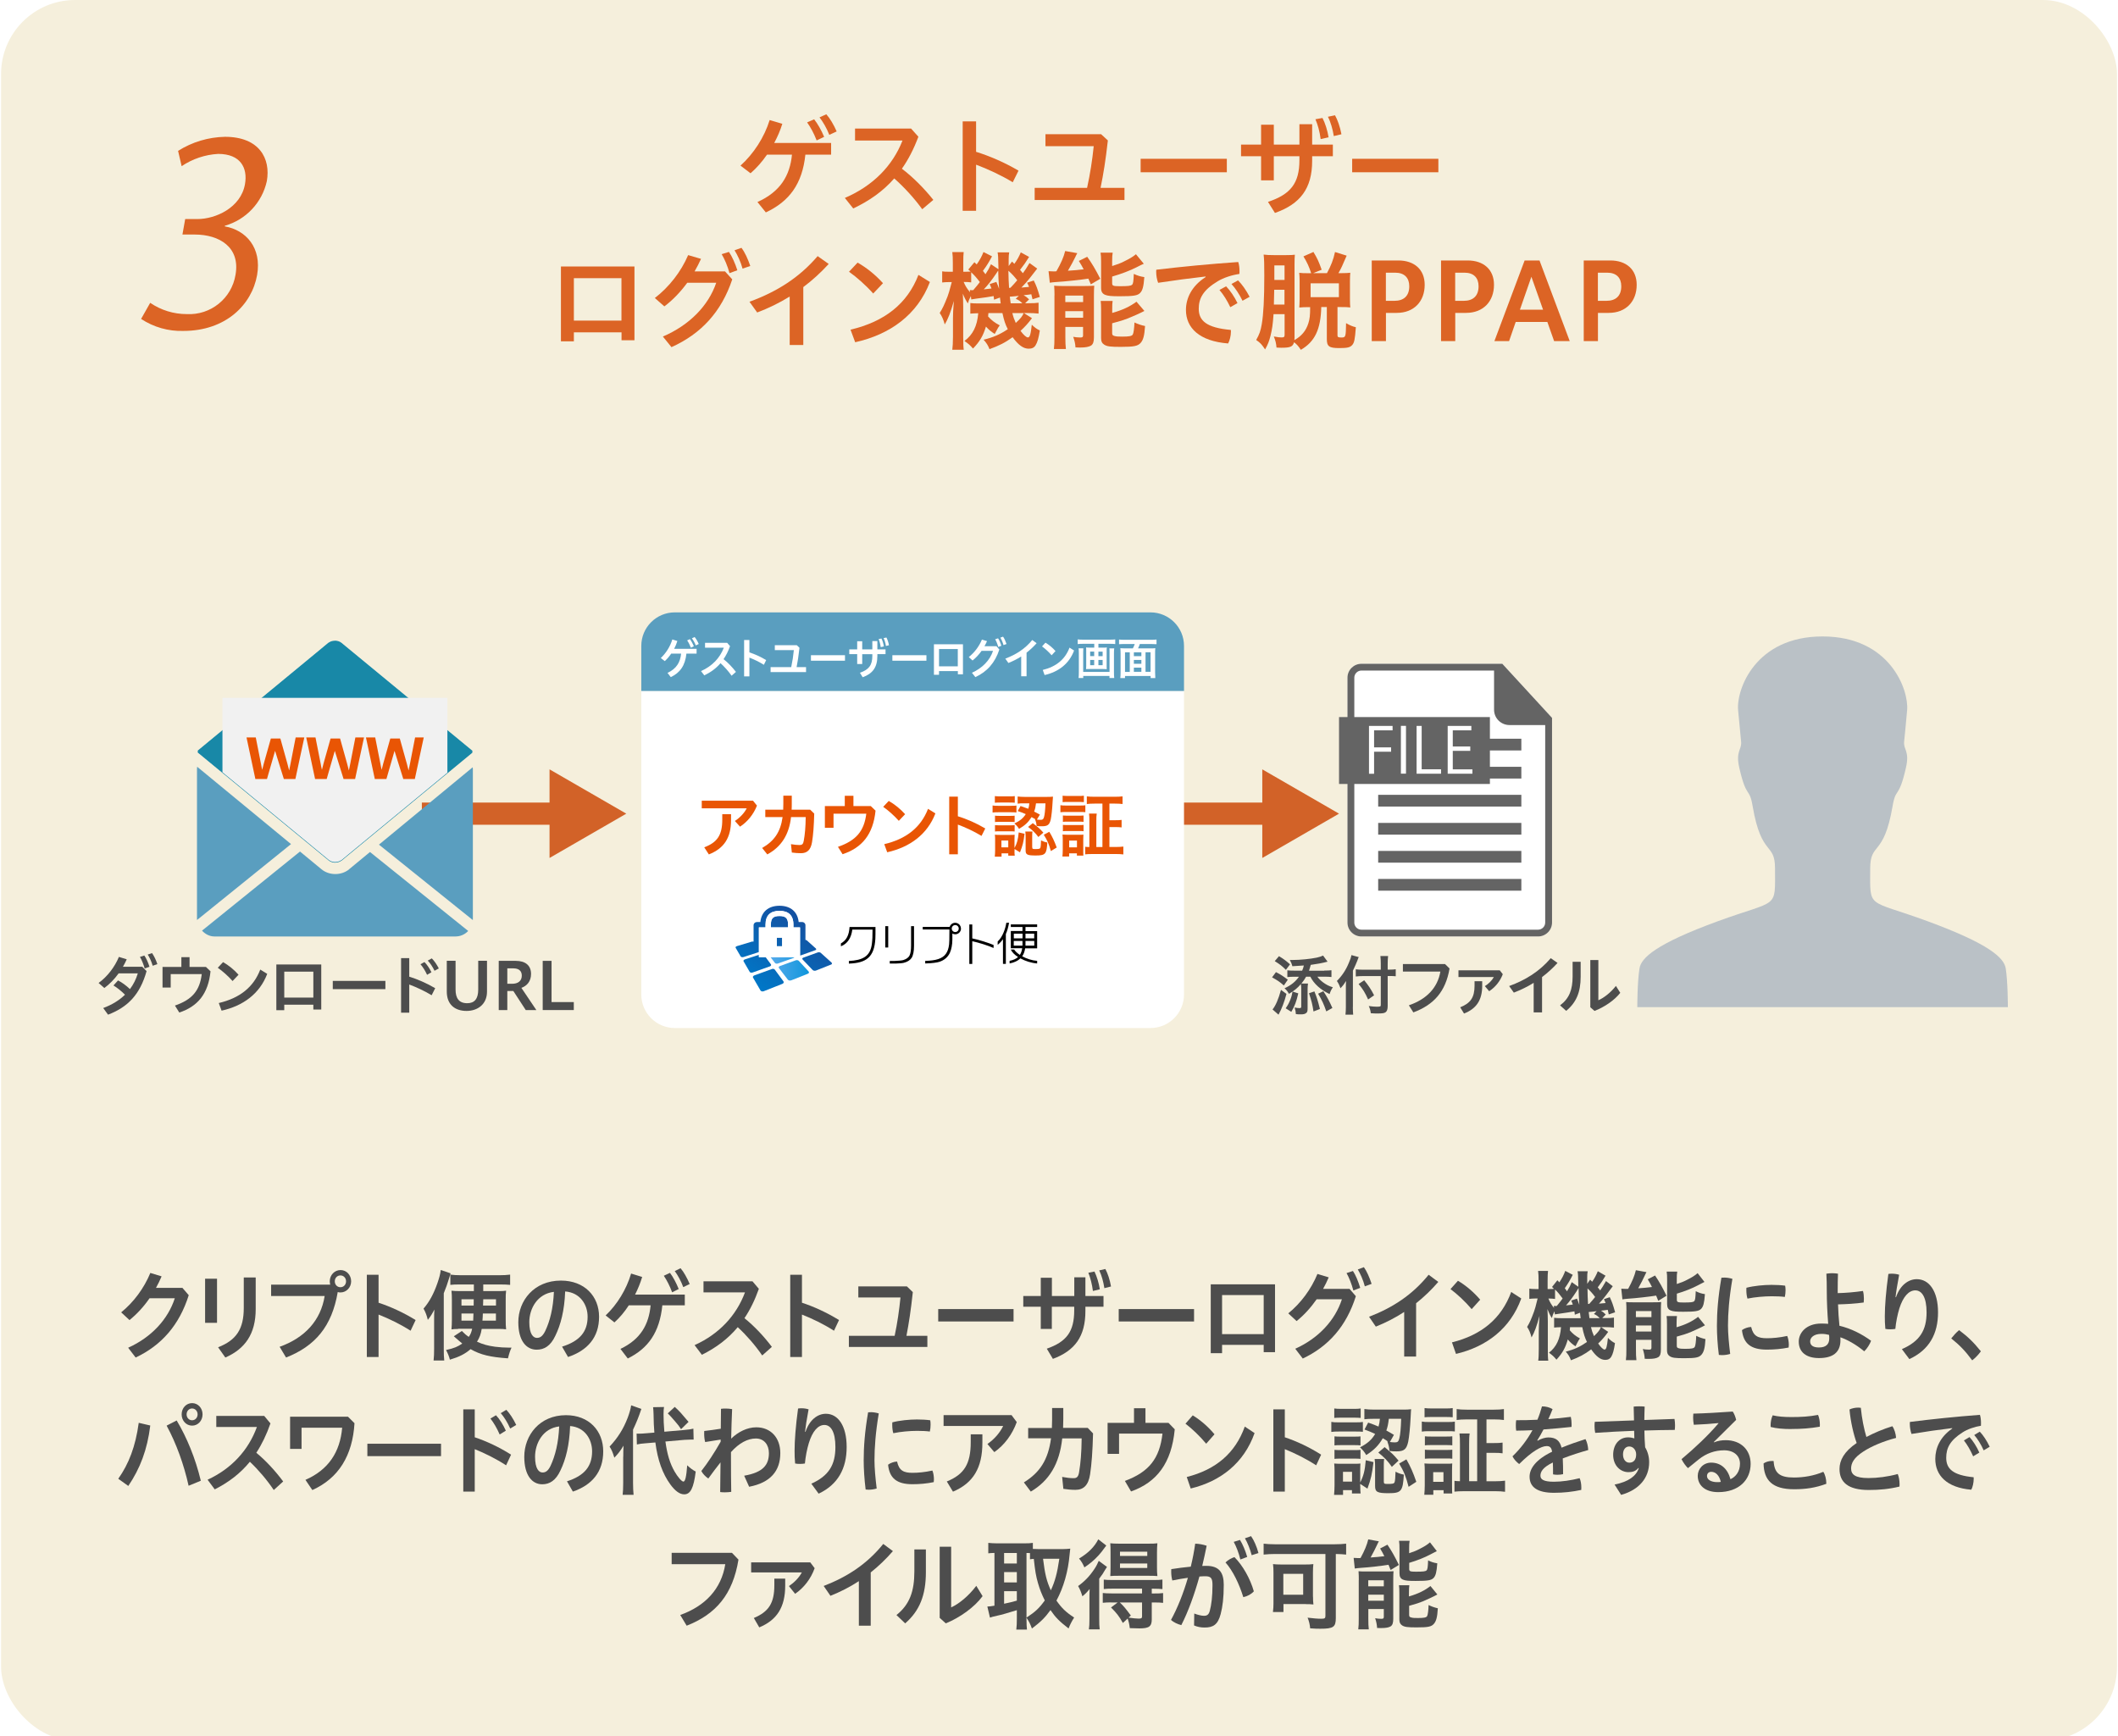 <?xml version="1.0" encoding="UTF-8"?><svg id="a" xmlns="http://www.w3.org/2000/svg" width="316" height="259" xmlns:xlink="http://www.w3.org/1999/xlink" viewBox="0 0 316 259"><defs><style>.h{fill:#fff;}.i{fill:#4d4d4d;}.j{fill:#bac1c6;}.k{fill:url(#f);}.l{clip-path:url(#d);}.m{fill:url(#g);}.n{fill:#e95504;}.o{fill:#dc6425;}.p{fill:#646464;}.q{clip-path:url(#e);}.r{fill:#5a9ebf;}.s{filter:url(#b);}.t,.u{fill:none;}.v{fill:#f5efdc;}.w{fill:#f1f1f1;}.u{stroke:#d26228;stroke-width:3.31px;}.x{fill:#1888a7;}.y{fill:#d26228;}</style><filter id="b" filterUnits="userSpaceOnUse"><feOffset dx="2.17" dy="2.17"/><feGaussianBlur result="c" stdDeviation="1.63"/><feFlood flood-color="#000" flood-opacity=".4"/><feComposite in2="c" operator="in"/><feComposite in="SourceGraphic"/></filter><clipPath id="d"><rect class="t" x="29.39" y="112.18" width="41.16" height="27.53" rx="2.59" ry="2.59"/></clipPath><clipPath id="e"><path class="t" d="M50.02,128.6h0c.31,0,.62-.09,.86-.25l.07-.04s.03-.02,.05-.03l.78-.65,18.71-15.44c-.04-.05-.1-.09-.18-.09l.18-18.04H29.47l.14,18.04s-.1,.02-.14,.05l19.58,16.14c.25,.2,.6,.32,.97,.32h0Z"/></clipPath><linearGradient id="f" x1="114.96" y1="144.55" x2="120.7" y2="144.55" gradientTransform="matrix(1, 0, 0, 1, 0, 0)" gradientUnits="userSpaceOnUse"><stop offset="0" stop-color="#55aaeb"/><stop offset="1" stop-color="#0f96dc"/></linearGradient><linearGradient id="g" x1="113.33" y1="147.69" x2="120.57" y2="137.36" gradientTransform="matrix(1, 0, 0, 1, 0, 0)" gradientUnits="userSpaceOnUse"><stop offset="0" stop-color="#0078c8"/><stop offset="1" stop-color="#1450a0"/></linearGradient></defs><rect class="v" x=".16" width="315.69" height="259.7" rx="11.04" ry="11.04"/><g><path class="i" d="M27.22,192.14l.94,1.09c-1.41,4.47-4.08,7.49-7.92,9.3l-1.12-1.46c3.48-1.57,5.94-4.24,6.96-7.38h-3.77c-.88,1.27-1.9,2.38-2.99,3.25l-1.24-1.15c1.84-1.49,3.41-3.59,4.35-5.88l1.68,.51c-.25,.59-.53,1.16-.84,1.72h3.97Z"/><path class="i" d="M30.6,190.77h1.78v6.58h-1.78v-6.58Zm7.55-.18v4.72c0,3.72-1.61,5.94-4.53,7.22l-1.08-1.53c2.74-1.07,3.83-2.74,3.83-5.88v-4.53h1.78Z"/><path class="i" d="M49.27,191.66c-.04-.16-.07-.32-.07-.5,0-.93,.71-1.68,1.61-1.68s1.58,.75,1.58,1.68-.73,1.66-1.58,1.66c-.15,0-.29-.01-.42-.06-.87,5.13-3.37,8.06-7.71,9.77l-.96-1.6c3.75-1.34,6.14-3.93,6.72-7.58h-7.99v-1.69h8.83Zm.68-.5c0,.5,.36,.88,.84,.88s.84-.38,.84-.88-.36-.88-.84-.88-.84,.38-.84,.88Z"/><path class="i" d="M56.47,194.35c1.72,.56,3.72,1.46,5.54,2.59l-.75,1.59c-1.52-.97-3.27-1.82-4.78-2.41v6.33h-1.75v-12.27h1.75v4.18Z"/><path class="i" d="M66.21,201.31c0,.65,.01,1.1,.07,1.66h-1.59c.06-.5,.08-1.06,.08-1.82v-4.15c0-.82,0-1.04,.04-1.63-.31,.6-.56,1.02-.98,1.54-.17-.69-.32-1.09-.64-1.68,.87-1,1.52-2.21,2.07-3.79,.29-.85,.41-1.28,.5-1.97l1.47,.5c-.08,.24-.14,.43-.27,.87-.2,.66-.42,1.29-.75,2.1v8.37Zm2.14-3.04c-.38,0-.66,.01-.99,.06,.04-.53,.06-.79,.06-1.47v-2.81c0-.68-.01-.96-.06-1.49,.36,.04,.71,.06,1.27,.06h2.07v-.99h-2.18c-.56,0-.91,.01-1.33,.06v-1.53c.46,.06,.95,.09,1.55,.09h5.8c.6,0,1.12-.03,1.57-.09v1.53c-.39-.04-.84-.06-1.37-.06h-2.64v.99h2.17c.57,0,.91-.01,1.24-.06-.06,.53-.06,.68-.06,1.53v2.72c0,.76,.01,1.01,.06,1.51-.35-.04-.62-.06-1.1-.06h-2.54c-.13,.79-.29,1.24-.7,1.91,.91,.41,1.61,.6,2.7,.75,.69,.09,1.4,.13,1.99,.13h.46c-.22,.47-.36,.9-.53,1.6-2.61-.18-4.07-.51-5.58-1.37-.84,.72-1.68,1.15-3.09,1.57-.11-.47-.29-.91-.57-1.44,1.24-.28,1.73-.49,2.42-.97-.21-.16-.32-.26-.48-.4q-.48-.44-.78-.68l1.2-.79c.43,.43,.6,.59,1.03,.88,.27-.38,.39-.68,.5-1.21h-2.08Zm.5-4.43v.93h1.82q.01-.49,.01-.93h-1.83Zm0,2.12v1.06h1.75c.01-.31,.03-.56,.04-1.06h-1.79Zm3.19,0c-.01,.51-.03,.66-.06,1.06h2.01v-1.06h-1.96Zm.06-2.12q-.01,.44-.03,.93h1.93v-.93h-1.9Z"/><path class="i" d="M83.85,200.91c2.67-.84,3.82-2.25,3.82-4.47,0-1.78-1.1-3.6-3.35-3.77-.1,2.82-.66,4.97-1.47,6.62-.71,1.52-1.66,2.07-2.78,2.07-1.54,0-2.74-1.32-2.74-4.1,0-3.22,2.35-6.21,6.36-6.21,3.52,0,5.69,2.34,5.69,5.4s-1.71,5.02-4.63,6l-.89-1.54Zm-1.2-8.18c-2.5,.29-3.68,2.53-3.68,4.52,0,1.84,.62,2.35,1.13,2.35,.45,0,.82-.19,1.23-.99,.73-1.53,1.2-3.41,1.31-5.88Z"/><path class="i" d="M93.81,194.75c-.64,.99-1.37,1.85-2.14,2.54l-1.31-1.04c1.71-1.62,3.1-3.87,3.8-6.25l1.65,.51c-.27,.9-.63,1.79-1.06,2.63h7.42v1.6h-3.35c-.41,4.04-2.11,6.43-5.16,7.93l-1.09-1.43c3.02-1.43,4.24-3.66,4.5-6.5h-3.26Zm6.15-4.85c.45,.59,.95,1.52,1.3,2.41l-.98,.49c-.35-.96-.8-1.82-1.24-2.47l.92-.43Zm1.58-.69c.47,.54,.95,1.4,1.36,2.35l-.96,.47c-.32-.9-.85-1.84-1.27-2.4l.88-.43Z"/><path class="i" d="M113.72,202.22c-1.05-1.53-2.36-3.03-3.65-4.22-1.47,1.76-3.24,3.07-5.35,4.12l-1.09-1.44c3.66-1.65,6.23-4.41,7.52-7.87h-6.19v-1.65h7.31l.95,1.12c-.6,1.69-1.31,3.13-2.15,4.38,1.45,1.16,2.91,2.71,4.09,4.28l-1.44,1.28Z"/><path class="i" d="M119.64,194.35c1.72,.56,3.72,1.46,5.54,2.59l-.75,1.59c-1.52-.97-3.27-1.82-4.78-2.41v6.33h-1.75v-12.27h1.75v4.18Z"/><path class="i" d="M133.48,199.29c.41-1.93,.68-3.82,.87-5.72h-6.29v-1.65h7.25l.88,.85c-.29,2.72-.59,4.65-.95,6.52h3.12v1.66h-11.71v-1.66h6.83Z"/><path class="i" d="M151.22,195.3v1.85h-11.24v-1.85h11.24Z"/><path class="i" d="M156.94,198.26h-1.66v-3.31h-2.61v-1.6h2.61v-2.72h1.66v2.72h3.34v-2.79h1.66v2.79h2.7v1.6h-2.7v.63c0,3.81-1.57,5.93-4.85,7.15l-.91-1.52c2.94-1.03,4.09-2.54,4.09-5.72v-.54h-3.34v3.31Zm6.35-8.56c.35,.71,.66,1.72,.8,2.65l-1.03,.25c-.13-1.02-.38-1.97-.68-2.72l.92-.18Zm1.63-.37c.34,.62,.66,1.57,.84,2.6l-.99,.25c-.14-.93-.42-1.96-.77-2.65l.92-.21Z"/><path class="i" d="M178.15,195.3v1.85h-11.24v-1.85h11.24Z"/><path class="i" d="M182.33,200.64v1.24h-1.69v-10.27h9.59v10.12h-1.69v-1.09h-6.21Zm6.21-7.43h-6.21v5.83h6.21v-5.83Z"/><path class="i" d="M201.35,192.29l.94,1.09c-1.41,4.47-4.08,7.49-7.92,9.3l-1.12-1.46c3.48-1.57,5.94-4.24,6.96-7.38h-3.77c-.88,1.26-1.9,2.38-2.99,3.25l-1.24-1.15c1.84-1.49,3.41-3.59,4.35-5.88l1.68,.51c-.25,.59-.53,1.16-.84,1.72h3.97Zm.5-2.68c.41,.6,.81,1.59,1.09,2.52l-1.02,.4c-.27-1-.63-1.91-1.02-2.6l.95-.31Zm1.64-.56c.43,.6,.82,1.49,1.15,2.49l-1.01,.37c-.24-.93-.68-1.91-1.05-2.52l.91-.34Z"/><path class="i" d="M211.28,202.38h-1.78v-6.65c-1.34,.88-2.77,1.6-4.23,2.19l-1.01-1.47c3.55-1.37,6.47-3.28,8.89-6.27l1.44,1.07c-1.03,1.19-2.14,2.25-3.31,3.18v7.94Z"/><path class="i" d="M217.53,191.08c1.16,.69,2.32,1.66,3.31,2.82l-1.27,1.41c-.98-1.16-2.17-2.25-3.16-2.99l1.12-1.25Zm-.91,9.19c4.44-1.1,7.39-3.56,8.85-7.52l1.5,.97c-1.62,4.47-5.16,7.19-9.74,8.27l-.6-1.72Z"/><path class="i" d="M239.55,190.3c-.45,.76-.64,1.06-1.17,1.76,.17,.19,.2,.24,.36,.46,.29-.41,.43-.63,.87-1.4l1.01,.77q-.29,.38-.96,1.29c-.38,.5-.68,.87-1.1,1.31,.41-.03,.56-.04,.99-.09-.08-.24-.13-.31-.25-.57l.87-.31c.35,.74,.49,1.13,.8,2.26l-.95,.32c-.07-.32-.08-.43-.15-.69-.27,.04-.6,.09-1.01,.13,.34,.21,.35,.22,.71,.57l-.52,.53h.31c.82,0,1.06-.01,1.44-.07v1.49c-.41-.04-.91-.07-1.44-.07h-.48l1.06,.71c-.53,.74-.92,1.18-1.5,1.74,.41,.57,.75,.9,.96,.9,.25,0,.36-.41,.5-1.75,.34,.35,.66,.6,1.05,.79-.15,1.04-.31,1.62-.56,2.04-.2,.32-.46,.46-.89,.46-.68,0-1.33-.47-2.1-1.57-.99,.75-1.78,1.16-3.02,1.63-.21-.56-.36-.81-.77-1.29,1.23-.31,2.11-.71,3.16-1.44-.33-.68-.49-1.19-.7-2.21h-1.83c-.01,.22-.01,.29-.04,.46,.46,.53,.81,.82,1.52,1.22-.18,.25-.27,.4-.38,.63q-.18,.37-.28,.54c-.45-.29-.81-.6-1.15-1.02-.36,1.27-.8,2.04-1.69,3.02-.39-.47-.56-.63-1.12-1.04,1.1-.85,1.66-2.04,1.8-3.81-.52,.01-.75,.03-1.03,.06v-1.46c.33,.04,.56,.06,1.12,.06h2.84c-.06-.41-.07-.53-.1-.81l-.77,.29c-.03-.25-.04-.34-.06-.5-.36,.07-.59,.1-.96,.16-1.05,.15-1.76,.25-1.96,.29l-.06-.46c-.21,.41-.29,.65-.39,1.01-.27-.43-.46-.82-.66-1.34,.03,.41,.06,1.27,.06,1.78v4.15c0,.9,.01,1.4,.07,1.77h-1.5c.06-.4,.08-1.03,.08-1.77v-2.54c0-.65,.03-1.16,.11-2.38-.41,1.51-.75,2.47-1.19,3.22-.15-.65-.38-1.16-.66-1.57,.38-.62,.59-1.09,1.03-2.28,.14-.38,.24-.74,.54-1.96h-.32c-.35,0-.67,.03-.92,.06v-1.53c.24,.04,.43,.06,.92,.06h.46v-1.21c0-.68-.01-1.1-.07-1.49h1.48c-.04,.35-.06,.74-.06,1.49v1.21h.25c.29,0,.53-.01,.7-.03-.1-.1-.15-.15-.29-.28l.8-1,.29,.31c.42-.63,.66-1.09,.88-1.71l1.12,.59c-.43,.85-.7,1.29-1.19,2,.14,.18,.2,.25,.33,.46,.36-.59,.45-.75,.71-1.37l.98,.69c-.01-.28-.01-.53-.01-.68-.01-.99-.03-1.21-.1-1.63h1.51c-.06,.28-.07,.53-.07,.97v.9l.43-.62c.15,.16,.25,.26,.31,.31,.36-.53,.61-1,.84-1.57l1.12,.65Zm-7.55,3.49c-.35-.04-.5-.06-.78-.06h-.2c.21,.53,.42,.9,.84,1.41l-.04-.31c.1,.01,.15,.01,.21,.01h.24c.47-.57,.61-.76,.87-1.12-.41-.56-.68-.9-1.13-1.34v1.4Zm3.28-.06c.18,.46,.25,.62,.35,.94-.07-1.19-.11-1.85-.11-2.51-.17,.25-.2,.31-.29,.47-.52,.81-1.1,1.6-1.58,2.12q.55-.06,1.01-.12c-.08-.24-.11-.32-.24-.6l.87-.29Zm1.57-1.53q.01,1.31,.08,2.34c.07,0,.1,0,.18-.01q.53-.59,.88-1.03c-.36-.5-.69-.87-1.15-1.29Zm1.37,3.41c-.11,.02-.2,.03-.27,.04q-.22,.03-.57,.06s-.15,.01-.35,.03c.04,.34,.04,.38,.11,.91h1.52c-.29-.31-.46-.44-.85-.62l.41-.43Zm-.85,2.38c.12,.53,.22,.82,.45,1.35,.64-.63,.84-.88,1.03-1.35h-1.48Z"/><path class="i" d="M241.88,192.26c.18,.01,.54,.03,.66,.03h.17s.11-.01,.21-.01c.6-1.1,.95-1.94,1.15-2.78l1.58,.29c-.1,.18-.17,.31-.27,.54-.15,.35-.66,1.34-.96,1.87,.88-.06,1.22-.09,2.05-.19-.25-.5-.32-.63-.63-1.15l1.09-.57c.63,.93,1.05,1.68,1.71,3.02l-1.23,.76c-.15-.38-.22-.54-.32-.78-.87,.15-3.2,.41-4.14,.46-.35,.03-.68,.06-.89,.1l-.17-1.59Zm.78,3.31c0-.5-.01-.88-.04-1.32,.28,.03,.53,.04,.98,.04h3c.57,0,.89-.01,1.24-.04-.03,.4-.04,.62-.04,1.34v5.75c0,.62-.11,.94-.38,1.13-.29,.18-.73,.26-1.44,.26-.14,0-.34,0-.59-.01-.03-.5-.11-.91-.29-1.46,.27,.06,.62,.09,.91,.09s.35-.04,.38-.25v-1.21h-2.31v1.44c0,.66,.01,1.12,.07,1.59h-1.57c.06-.49,.07-.87,.07-1.57v-5.78Zm1.41,.93h2.32v-.9h-2.32v.9Zm0,2.15h2.32v-.9h-2.32v.9Zm6.11-7.09c.71-.24,1.05-.37,1.52-.62,.75-.38,1.16-.63,1.58-1l1.02,1.31q-.29,.13-.95,.49c-.88,.47-1.96,.9-3.17,1.26v.91c0,.35,.13,.41,.99,.41,1.1,0,1.42-.04,1.59-.19,.15-.13,.2-.44,.24-1.5,.46,.24,.88,.37,1.37,.44-.1,1.35-.24,1.85-.56,2.19-.34,.35-.87,.44-2.66,.44-1.1,0-1.52-.04-1.89-.19-.38-.16-.53-.44-.53-.96v-3.6c0-.54-.01-.9-.07-1.24h1.58c-.06,.32-.07,.6-.07,1.18v.66Zm0,6.44c1.31-.38,2.31-.87,3.17-1.54l1.03,1.26c-.41,.24-1.73,.85-2.17,1.03-.67,.26-.81,.31-2.04,.66v1.37c0,.24,.08,.32,.35,.38,.21,.06,.48,.07,.96,.07,.91,0,1.24-.07,1.37-.28,.11-.19,.2-.84,.22-1.66,.41,.21,.89,.38,1.38,.49-.08,1.35-.24,1.91-.59,2.32-.38,.43-.85,.53-2.59,.53-1.34,0-1.77-.06-2.14-.29-.31-.21-.42-.46-.42-.93v-3.79c0-.66-.01-.94-.06-1.28h1.55c-.04,.31-.06,.57-.06,1.21v.46Z"/><path class="i" d="M257.2,190.6c.41,0,.84,.06,1.27,.19-.49,2.85-.66,5.13-.66,6.99,0,1.15,.14,2.69,.33,4.21-.39,.12-.82,.18-1.23,.18-.17,0-.32-.01-.46-.03-.2-1.53-.29-3.13-.29-4.34,0-2.02,.17-4.29,.67-7.18,.11-.01,.24-.01,.36-.01Zm9.69,10.03c0,.15-.01,.29-.03,.41-1.09,.22-2.18,.31-3.26,.31-2.4,0-3.49-.93-3.7-2.91,.34-.26,.91-.46,1.37-.47,.31,1.37,1.03,1.68,2.35,1.68,.84,0,1.89-.09,3.03-.34,.15,.34,.24,.88,.24,1.32Zm-2.58-8.94c.68,0,1.47,.04,2.03,.12,.04,.19,.06,.43,.06,.68,0,.35-.04,.71-.11,1-.5-.07-1.22-.1-1.94-.1-1.1,0-2.53,.12-3.63,.35-.11-.34-.17-.79-.17-1.25,0-.12,0-.25,.01-.37,1.12-.29,2.61-.43,3.76-.43Z"/><path class="i" d="M274.19,192.92c1.23-.03,2.42-.13,3.76-.32,.1,.34,.14,.78,.14,1.18,0,.19-.01,.38-.03,.54-1.31,.18-2.57,.25-3.83,.28,.03,1.06,.1,2.13,.21,3.19,1.72,.41,3.31,1.21,4.72,2.24-.2,.54-.6,1.18-1.02,1.57-1.24-1.03-2.56-1.75-3.56-2.09,.01,.16,.01,.31,.01,.44,0,1.85-1.17,2.66-3.2,2.66-1.92,0-3.02-.9-3.02-2.46,0-1.32,1.13-2.69,3.34-2.69,.35,0,.7,.01,1.05,.04-.12-1.56-.21-3.25-.21-4.97,0-.84-.01-1.68-.06-2.51,.28-.04,.59-.07,.88-.07s.59,.03,.85,.07c-.03,.84-.04,1.68-.04,2.51v.38Zm-2.43,6.08c-1.16,0-1.69,.57-1.69,1.12,0,.62,.49,.91,1.31,.91,1.04,0,1.54-.47,1.54-1.35,0-.21-.01-.41-.03-.53-.33-.09-.71-.15-1.13-.15Z"/><path class="i" d="M283.75,201.28c2.73-1.19,3.69-2.87,3.69-5.49,0-2.25-.7-3.28-1.68-3.28s-1.82,.94-2.38,2.69c-.29,.97-.5,2-.6,3.06-.24,.04-.49,.06-.74,.06-.27,0-.52-.01-.75-.06-.07-.72-.08-1.29-.08-1.9,0-1.52,.17-3.68,.53-6.3,.15-.03,.34-.04,.53-.04,.36,0,.77,.06,1.08,.16-.29,1.54-.46,2.59-.54,3.35h.07c.6-1.77,1.83-2.69,3.1-2.69,1.84,0,3.17,1.77,3.17,4.96s-1.31,5.6-4.28,6.96l-1.12-1.49Z"/><path class="i" d="M292.3,198.45c1.31,.99,2.14,1.78,3.24,3.15-.36,.51-.83,.99-1.29,1.35-1.06-1.43-1.89-2.28-3.13-3.27,.34-.43,.74-.88,1.17-1.24Z"/><path class="i" d="M17.65,220.61c1.57-2.22,2.57-4.82,3.05-8.34l1.72,.4c-.44,3.62-1.53,6.44-3.28,9.02l-1.49-1.07Zm8.71-8.69c1.52,2.54,2.8,5.65,3.6,8.99l-1.82,.75c-.7-3.15-1.83-6.3-3.28-8.97l1.5-.77Zm3.86-.91c0,.94-.68,1.68-1.56,1.68s-1.56-.74-1.56-1.68,.68-1.68,1.56-1.68,1.56,.74,1.56,1.68Zm-2.38,0c0,.5,.36,.88,.82,.88s.82-.38,.82-.88-.36-.88-.82-.88-.82,.38-.82,.88Z"/><path class="i" d="M40.85,222.3c-1.03-1.53-2.31-3.03-3.57-4.22-1.44,1.76-3.17,3.07-5.24,4.12l-1.07-1.44c3.58-1.65,6.1-4.41,7.36-7.87h-6.06v-1.65h7.15l.93,1.12c-.59,1.69-1.29,3.13-2.11,4.38,1.42,1.16,2.84,2.71,4.01,4.28l-1.41,1.28Z"/><path class="i" d="M43.29,211.36h8.63l.97,.97c-.29,4.84-2.38,8.21-6.29,9.97l-1.03-1.52c3.45-1.51,5.17-4.16,5.48-7.78h-6.06v3.16h-1.71v-4.81Z"/><path class="i" d="M65.8,215.39v1.85h-10.99v-1.85h10.99Z"/><path class="i" d="M70.84,214.43c1.68,.56,3.64,1.46,5.41,2.59l-.74,1.59c-1.49-.97-3.2-1.82-4.68-2.41v6.33h-1.71v-12.27h1.71v4.18Zm3.17-3.28c.52,.54,1.08,1.44,1.46,2.29l-.92,.57c-.41-.94-.89-1.76-1.38-2.38l.83-.49Zm1.53-.82c.51,.53,1.03,1.32,1.48,2.26l-.9,.53c-.38-.87-.94-1.77-1.41-2.29l.83-.5Z"/><path class="i" d="M84.61,220.99c2.61-.84,3.73-2.25,3.73-4.47,0-1.78-1.08-3.6-3.28-3.77-.1,2.82-.64,4.97-1.44,6.62-.7,1.52-1.63,2.07-2.72,2.07-1.5,0-2.68-1.32-2.68-4.1,0-3.22,2.3-6.21,6.22-6.21,3.45,0,5.56,2.34,5.56,5.4s-1.67,5.02-4.53,6l-.88-1.54Zm-1.18-8.18c-2.45,.29-3.6,2.53-3.6,4.52,0,1.84,.6,2.35,1.11,2.35,.44,0,.81-.19,1.2-.99,.71-1.53,1.18-3.41,1.29-5.88Z"/><path class="i" d="M92.99,217.34c0-.74,.01-1.1,.04-1.66-.53,.85-.72,1.1-1.37,1.79-.26-.84-.4-1.16-.71-1.65,1.23-1.32,2.05-2.62,2.69-4.28,.27-.71,.46-1.38,.53-1.88l1.52,.54c-.41,1.22-.71,1.97-1.24,3.09v7.97c0,.71,.03,1.22,.08,1.75h-1.63c.05-.49,.08-.97,.08-1.77v-3.91Zm6.29-2.27c.26,1.88,.67,3.25,1.35,4.44,.46,.81,1.08,1.53,1.33,1.53,.27,0,.44-.71,.57-2.43,.53,.49,.82,.69,1.27,.93-.31,2.47-.78,3.4-1.72,3.4-.66,0-1.35-.5-2.06-1.47-1.16-1.59-1.9-3.63-2.24-6.27l-1.42,.12c-.59,.04-.93,.09-1.34,.18l-.04-1.62c.22,.01,.31,.01,.42,.01,.25,0,.68-.03,1.01-.06l1.22-.1c-.08-1.15-.1-1.29-.12-2.72,0-.29-.04-.82-.07-1.07l1.63-.03c-.05,.29-.07,.59-.07,1.09,0,.84,.03,1.46,.12,2.6l2.87-.25c.79-.07,1.09-.12,1.46-.21l.04,1.63h-.38c-.22,0-.55,.01-1,.04l-2.83,.25Zm1.39-5.18c.77,.71,.93,.9,2.06,2.24l-1.12,1.09c-.31-.49-.37-.56-.97-1.26q-.63-.74-1.01-1.1l1.04-.96Z"/><path class="i" d="M107.59,210.18c.21-.03,.44-.04,.68-.04,.33,0,.66,.03,.96,.09-.07,1.52-.11,2.99-.14,4.4,1.04-1.01,2.39-1.69,3.75-1.69,2.13,0,3.58,1.53,3.58,3.85,0,2.65-1.46,4.41-4.65,5.02l-.74-1.65c2.83-.49,3.69-1.62,3.69-3.37,0-1.24-.72-2.18-1.94-2.18s-2.49,.66-3.72,2.03v1.15c0,1.69,.01,3.24,.04,4.78-.27,.04-.62,.07-.94,.07-.25,0-.49-.01-.71-.04l.05-4.43c-.6,.76-1.23,1.59-1.82,2.41-.4-.26-.85-.72-1.04-1.12,.93-1.19,1.9-2.65,2.88-4.37v-.32l-2.31,.37c-.1-.34-.15-.82-.15-1.28,0-.13,0-.25,.01-.37,.82-.09,1.64-.21,2.47-.34l.03-2.97Z"/><path class="i" d="M121.03,221.36c2.67-1.19,3.61-2.87,3.61-5.49,0-2.25-.68-3.28-1.64-3.28s-1.78,.94-2.32,2.69c-.29,.97-.49,2-.59,3.06-.23,.04-.48,.06-.72,.06-.26,0-.51-.01-.74-.06-.07-.72-.08-1.29-.08-1.9,0-1.52,.16-3.68,.52-6.3,.15-.03,.33-.04,.52-.04,.36,0,.75,.06,1.05,.16-.29,1.54-.45,2.59-.53,3.35h.07c.59-1.77,1.79-2.69,3.04-2.69,1.8,0,3.1,1.77,3.1,4.96s-1.29,5.6-4.18,6.96l-1.09-1.49Z"/><path class="i" d="M129.87,210.68c.4,0,.82,.06,1.24,.19-.48,2.85-.64,5.13-.64,6.99,0,1.15,.14,2.69,.33,4.21-.38,.12-.81,.18-1.2,.18-.16,0-.31-.01-.45-.03-.19-1.53-.29-3.13-.29-4.34,0-2.02,.16-4.29,.66-7.18,.11-.01,.23-.01,.36-.01Zm9.47,10.03c0,.15-.01,.29-.03,.41-1.07,.22-2.13,.31-3.19,.31-2.35,0-3.42-.93-3.62-2.91,.33-.26,.89-.46,1.34-.47,.3,1.37,1.01,1.68,2.3,1.68,.82,0,1.85-.09,2.97-.34,.15,.34,.23,.88,.23,1.32Zm-2.53-8.94c.67,0,1.44,.04,1.98,.12,.04,.19,.05,.43,.05,.68,0,.35-.04,.71-.11,1-.49-.07-1.19-.1-1.9-.1-1.08,0-2.47,.12-3.55,.35-.11-.34-.16-.79-.16-1.25,0-.12,0-.25,.01-.37,1.09-.29,2.56-.43,3.68-.43Z"/><path class="i" d="M151.7,212.15c-.67,1.87-1.87,3.46-3.35,4.49l-1.03-1.21c1.07-.74,1.89-1.72,2.35-2.69h-8.89v-1.62h10.14l.77,1.03Zm-5.13,1.84v1.24c0,3.77-1.37,6.03-4.39,7.31l-.92-1.52c2.61-1.06,3.57-2.63,3.57-5.87v-1.16h1.74Z"/><path class="i" d="M153.4,214.61v-1.57h3.54c.01-.4,.03-.81,.03-1.24v-1.74h1.67v1.66c-.01,.44-.01,.87-.03,1.31h3.68l.79,.82c-.07,2.69-.21,4.56-.44,6.1-.25,1.63-.97,2.32-2.19,2.32-.57,0-1.26-.06-1.8-.15l-.18-1.78c.7,.13,1.18,.19,1.72,.19,.45,0,.7-.19,.81-.91,.22-1.34,.36-2.85,.38-5.03h-2.9c-.4,3.81-1.96,6.34-4.69,7.94l-1.03-1.37c2.37-1.47,3.62-3.34,4.05-6.58h-3.42Z"/><path class="i" d="M174.33,212.27l.94,.97c-.48,5.06-2.68,7.9-6.52,9.27l-.92-1.57c3.61-1.34,5.18-3.35,5.61-7.06h-6.48v3.02h-1.71v-4.62h3.94v-2.19h1.71v2.19h3.43Z"/><path class="i" d="M177.96,211.16c1.13,.69,2.27,1.66,3.24,2.82l-1.24,1.41c-.96-1.16-2.12-2.25-3.09-2.99l1.09-1.25Zm-.89,9.19c4.35-1.1,7.23-3.56,8.65-7.52l1.46,.97c-1.59,4.47-5.04,7.19-9.53,8.27l-.59-1.72Z"/><path class="i" d="M191.7,214.43c1.68,.56,3.64,1.46,5.41,2.59l-.74,1.59c-1.49-.97-3.2-1.82-4.68-2.41v6.33h-1.71v-12.27h1.71v4.18Z"/><path class="i" d="M198.62,212.13c.29,.06,.57,.07,1.08,.07h2.56c.57,0,.79-.01,1.08-.06v1.47c-.33-.03-.49-.04-1.01-.04h-2.62c-.46,0-.74,.01-1.08,.06v-1.5Zm4.33,9.58c0,.56,.01,.84,.05,1.1h-1.29v-.5h-1.33v.71h-1.34c.04-.47,.07-.94,.07-1.41v-2.15c0-.44-.01-.72-.05-1.12,.31,.03,.56,.04,1.05,.04h1.96c.49,0,.71-.01,.9-.04-.01,.24-.03,.5-.03,1.04v1.79c.51-1.01,.7-1.78,.83-3.32l1.15,.28c-.21,1.79-.37,2.5-.9,3.96l-1.08-.71v.32Zm-3.88-11.58c.34,.04,.55,.06,1.08,.06h1.78c.52,0,.74-.01,1.08-.06v1.41c-.36-.03-.62-.04-1.08-.04h-1.78c-.46,0-.75,.01-1.08,.04v-1.41Zm.03,4.16c.25,.03,.44,.04,.85,.04h2.21c.44,0,.62-.01,.82-.04v1.35c-.29-.03-.44-.04-.82-.04h-2.21c-.4,0-.62,.01-.85,.04v-1.35Zm0,2.01c.25,.03,.44,.04,.85,.04h2.2c.45,0,.63-.01,.83-.04v1.35c-.23-.03-.45-.04-.85-.04h-2.2c-.4,0-.56,.01-.83,.04v-1.35Zm1.27,4.74h1.35v-1.46h-1.35v1.46Zm3.77-8.8c.75,.26,1.01,.37,1.53,.59,.12-.43,.16-.63,.21-1.16h-.88c-.71,0-1.04,.02-1.44,.07v-1.53c.38,.06,.9,.09,1.46,.09h4.25c.56,0,.94-.01,1.27-.06-.03,.24-.03,.25-.08,1.25-.07,1.44-.22,2.93-.36,3.6-.25,1.13-.62,1.44-1.74,1.44-.38,0-.67-.01-1.05-.06-.07-.62-.12-.85-.33-1.43h.08c-.31-.21-.48-.31-.75-.47-.64,1.09-1.29,1.75-2.47,2.51-.3-.5-.51-.76-.93-1.15,1.11-.57,1.74-1.13,2.26-2-.56-.26-.82-.38-1.59-.66l.55-1.04Zm2.32,8.77c0,.34,.07,.38,.57,.38,.77,0,.94-.04,1.04-.26,.07-.18,.12-.77,.14-1.57,.45,.24,.77,.35,1.24,.44-.15,2.49-.37,2.77-2.31,2.77-1.65,0-1.98-.18-1.98-1.07v-2.96c0-.37-.01-.71-.07-1.07h1.42c-.04,.28-.05,.49-.05,.93v2.43Zm.12-5.12c1.23,1.04,1.27,1.07,2.08,2.02l-1,.93c-.6-.87-1.15-1.44-2.02-2.13l.94-.81Zm.63-4.22c-.1,.81-.16,1.13-.37,1.75,.4,.21,.56,.31,1.13,.65l-.6,1.06c.25,.04,.52,.06,.74,.06,.41,0,.55-.12,.67-.62,.14-.53,.22-1.4,.27-2.9h-1.85Zm2.62,6.05c.62,1.09,1,1.96,1.48,3.35l-1.15,.75c-.42-1.6-.68-2.24-1.41-3.47l1.08-.63Z"/><path class="i" d="M212.12,212.08c.31,.06,.57,.07,1.08,.07h2.78c.56,0,.77-.01,1.08-.06v1.47c-.27-.03-.46-.04-1.01-.04h-2.84c-.48,0-.77,.01-1.08,.06v-1.5Zm.38,10.93c.04-.43,.07-.9,.07-1.4v-2.15c0-.46-.01-.78-.05-1.13,.31,.03,.63,.04,1.03,.04h2.23c.52,0,.67,0,.89-.04-.01,.29-.03,.53-.03,1.04v2.32c0,.59,.01,.87,.03,1.12h-1.29v-.49h-1.53v.68h-1.34Zm.04-12.94c.34,.04,.57,.06,1.12,.06h1.96c.55,0,.78-.01,1.12-.06v1.37c-.34-.03-.62-.04-1.12-.04h-1.96c-.51,0-.81,.01-1.12,.04v-1.37Zm.05,4.21c.26,.03,.44,.04,.89,.04h2.34c.45,0,.63-.01,.86-.04v1.35c-.3-.03-.45-.04-.86-.04h-2.34c-.44,0-.63,.01-.89,.04v-1.35Zm0,2c.26,.03,.44,.04,.89,.04h2.34c.44,0,.63-.01,.86-.04v1.35c-.3-.04-.45-.04-.89-.04h-2.32c-.41,0-.62,.02-.88,.04v-1.35Zm1.24,4.79h1.53v-1.44h-1.53v1.44Zm6.56-9.31h-1.53c-.63,0-1.11,.03-1.53,.09v-1.63c.41,.06,.88,.09,1.54,.09h3.98c.66,0,1.12-.03,1.53-.09v1.63c-.41-.06-.89-.09-1.52-.09h-1.08v3.53h1.09c.63,0,.93-.01,1.31-.07v1.6c-.38-.06-.71-.07-1.31-.07h-1.09v4.24h1.29c.56,0,1.04-.03,1.48-.09v1.66c-.44-.06-.89-.09-1.52-.09h-4.54c-.67,0-1.11,.03-1.49,.07v-1.62c.26,.04,.46,.06,.82,.06v-5.53c0-.71-.01-1.1-.07-1.59h1.52c-.07,.43-.08,.82-.08,1.59v5.53h1.2v-9.22Z"/><path class="i" d="M229.41,214.94c.53-.32,1.16-.49,1.6-.49,1.12,0,1.71,.47,1.97,1.53,1.19-.49,2.45-.93,3.57-1.28,.25,.46,.38,1.07,.41,1.63-1.12,.31-2.5,.75-3.8,1.25,.04,.74,.05,1.5,.05,2.35-.27,.06-.55,.09-.83,.09-.23,0-.46-.01-.67-.06,0-.69,0-1.24-.03-1.77-1.53,.74-1.85,1.4-1.85,1.97,0,.54,.45,.9,2.02,.9,1.18,0,2.56-.21,3.83-.53,.16,.38,.25,.88,.25,1.38,0,.12,0,.25-.01,.37-1.3,.28-2.61,.43-4.06,.43-2.5,0-3.65-.85-3.65-2.41,0-1.16,.88-2.53,3.36-3.72-.1-.6-.31-.84-.81-.84-.82,0-2.23,.81-4.1,2.68-.38-.28-.77-.69-1-1.15,1.18-1.13,2.19-2.46,2.98-3.9-.85,.04-1.65,.06-2.43,.07-.04-.25-.05-.51-.05-.78s.01-.54,.05-.78c1.03,0,2.09-.01,3.17-.07,.27-.63,.49-1.31,.68-1.99h.08c.48,0,1.05,.13,1.5,.41-.19,.5-.41,1-.63,1.49,1.12-.09,2.24-.19,3.35-.34,.08,.34,.12,.72,.12,1.12,0,.12,0,.25-.01,.38-1.37,.15-2.79,.28-4.18,.38-.31,.59-.62,1.15-.93,1.62l.04,.04Z"/><path class="i" d="M244.44,219c-.37,.47-.85,.63-1.48,.63-1.16,0-2.28-.94-2.28-2.59,0-1.47,.85-2.6,2.23-2.6,.33,0,.63,.06,.93,.15-.01-.4-.03-.84-.03-1.13-1.96,.07-3.9,.18-5.81,.31-.07-.32-.1-.68-.1-1.03,0-.22,.01-.43,.04-.62,1.93-.07,3.88-.15,5.85-.21-.01-.69-.03-1.37-.05-2.06,.26-.03,.53-.04,.82-.04s.56,.01,.82,.04c-.03,.66-.04,1.34-.05,2,1.52-.06,3.02-.1,4.5-.16,.05,.29,.08,.62,.08,.93,0,.25-.01,.49-.04,.71-1.49,.01-3.01,.04-4.53,.09,.01,.84,.04,1.66,.11,2.5,.38,.63,.6,1.41,.6,2.22,0,2.34-1.49,4.13-4.18,4.88l-.98-1.54c2.06-.41,3.23-1.26,3.61-2.44l-.05-.03Zm-1.38-.78c.71,0,1.05-.47,1.05-1.24,0-.66-.45-1.18-1.03-1.18s-.93,.49-.93,1.19c0,.79,.45,1.22,.9,1.22Z"/><path class="i" d="M255.73,215.18c.6-.24,1.16-.32,1.75-.32,2.24,0,3.71,1.44,3.71,3.53,0,2.4-1.75,4.22-4.84,4.22-1.98,0-3.05-1.04-3.05-2.43,0-.99,.78-1.97,2-1.97,1.44,0,2.46,.91,2.88,2.47,.79-.35,1.42-1.15,1.42-2.31s-.88-2-2.37-2c-1.38,0-2.67,.46-3.8,1.37-.48,.38-1.05,.84-1.59,1.29-.33-.31-.72-.85-.96-1.34,1.94-1.62,3.98-3.54,5.51-5.34v-.04c-1.2,.12-2.28,.19-3.68,.25-.07-.38-.1-.75-.1-1.1,0-.19,.01-.38,.03-.56,1.74-.04,3.73-.16,5.88-.31,.22,.31,.4,.78,.51,1.24l-3.34,3.31,.03,.04Zm-.41,4.4c-.4,0-.64,.26-.64,.63,0,.5,.55,.91,1.54,.91,.21,0,.4-.01,.52-.04-.23-.99-.79-1.5-1.42-1.5Z"/><path class="i" d="M272.48,221.25v.12c-1.59,.59-3.04,.81-4.81,.81-3.24,0-4.51-1.34-4.55-3.85,.31-.22,.78-.37,1.24-.37,.08,0,.18,0,.26,.01,.11,1.77,.85,2.46,3.02,2.46,1.46,0,3.01-.26,4.39-.85,.27,.38,.45,1.1,.45,1.68Zm-5.21-8.05c-1.26,0-2.24-.09-3.09-.31-.01-.09-.01-.16-.01-.25,0-.49,.1-1.04,.31-1.49,.75,.18,1.61,.26,2.78,.26,1.41,0,2.64-.06,3.99-.32,.18,.41,.27,.96,.27,1.44,0,.12,0,.22-.01,.32-1.45,.25-2.72,.34-4.24,.34Z"/><path class="i" d="M282.33,212.77c.31,.44,.52,1.13,.56,1.75-1.91,.5-3.69,1.25-4.89,2.04-1.44,.93-1.82,1.75-1.82,2.52,0,.88,.57,1.43,2.58,1.43,1.33,0,2.86-.19,4.38-.6,.18,.43,.27,1,.27,1.52,0,.12,0,.24-.01,.35-1.57,.38-2.98,.51-4.59,.51-3.12,0-4.36-1.19-4.36-3.13,0-1.29,.68-2.6,2.56-3.88-.44-1.21-.9-3.1-1.07-5,.37-.18,.85-.28,1.31-.28,.12,0,.26,.01,.38,.03,.15,1.6,.48,3.19,.83,4.35,1.18-.62,2.53-1.19,3.87-1.6Z"/><path class="i" d="M291.25,213.06c-1.85,.22-4.02,.53-6.06,.87-.16-.46-.25-1-.25-1.5,0-.1,0-.21,.01-.29,3.21-.41,6.77-.78,10.45-1.06,.11,.34,.16,.79,.16,1.22,0,.15,0,.28-.01,.41-.96,.15-2.01,.51-2.76,1-1.85,1.19-2.42,2.32-2.42,3.78,0,1.62,.97,2.6,4.09,2.9,.01,.07,.01,.16,.01,.24,0,.56-.15,1.24-.36,1.62-3.68-.31-5.37-2.15-5.37-4.6,0-1.6,.72-3.28,2.52-4.52v-.06Zm2.6,1.34c.52,.56,1.08,1.44,1.46,2.31l-.92,.56c-.41-.93-.89-1.75-1.38-2.37l.83-.5Zm1.53-.81c.51,.53,1.03,1.32,1.48,2.25l-.9,.54c-.38-.87-.94-1.76-1.41-2.29l.83-.5Z"/><path class="i" d="M110.18,232.67c-.84,5.19-3.35,8.15-7.73,9.87l-.96-1.6c3.75-1.34,6.14-3.91,6.72-7.58h-8v-1.69h9l.96,1Z"/><path class="i" d="M121.54,233.97c-.57,1.59-1.62,2.93-2.91,3.81l-.92-1.15c.78-.53,1.48-1.22,1.92-2.04h-7.56v-1.5h8.82l.66,.88Zm-4.39,1.56v1.04c0,3.21-1.24,5.13-3.87,6.22l-.81-1.4c2.21-.93,3.06-2.21,3.06-4.88v-.99h1.62Z"/><path class="i" d="M129.91,242.54h-1.77v-6.65c-1.34,.88-2.77,1.6-4.24,2.19l-1.01-1.47c3.55-1.37,6.47-3.28,8.89-6.27l1.44,1.07c-1.03,1.19-2.14,2.25-3.31,3.18v7.94Z"/><path class="i" d="M138.14,231.17v3.37c0,3.41-.92,5.77-3.09,7.65l-1.3-1.24c1.98-1.59,2.67-3.55,2.67-6.52v-3.27h1.72Zm3.77-.41v9.05c1.16-.53,2.6-1.69,3.75-3.22l.94,1.54c-1.22,1.66-3.37,3.19-5.49,4.06l-.91-.82v-10.61h1.72Z"/><path class="i" d="M153.15,241.56c0,.75,.03,1.19,.07,1.56h-1.59c.06-.47,.08-.99,.08-1.56v-1.34c-1.37,.43-2.29,.69-2.91,.82-.53,.12-.91,.21-1.1,.29l-.39-1.65c.32-.01,.54-.04,1.06-.13v-7.87c-.46,.01-.62,.03-.92,.06v-1.56c.39,.04,.77,.07,1.24,.07h4.18c.54,0,.84-.01,1.23-.07v.9c.24,.01,.54,.03,.88,.03h3.58c.38,0,.75-.03,1.12-.07-.03,.18-.06,.47-.1,.91-.21,2.46-.89,4.87-1.96,6.84,.77,1.1,1.38,1.71,2.64,2.53-.36,.56-.64,1.12-.83,1.63-1.38-1.07-1.94-1.63-2.7-2.74-.82,1.13-1.45,1.75-2.77,2.75-.25-.68-.43-1.06-.82-1.62v.21Zm-3.34-8.3h1.9v-1.57h-1.9v1.57Zm0,2.82h1.9v-1.54h-1.9v1.54Zm0,3.18c.89-.19,.99-.21,1.9-.46v-1.41h-1.9v1.87Zm3.34,2.07c1.33-.87,1.89-1.4,2.73-2.56-.45-.9-.75-1.66-1.01-2.57-.31-1.06-.43-1.82-.63-3.63-.25,.01-.36,.03-.57,.06v-.93c-.14-.01-.21-.01-.52-.01v9.65Zm2.47-8.78c.29,2.34,.53,3.31,1.16,4.71,.62-1.31,.96-2.59,1.27-4.71h-2.43Z"/><path class="i" d="M162.54,238.6c0-.57,0-.94,.03-1.54-.38,.47-.59,.69-1.08,1.09-.2-.63-.33-.99-.64-1.53,.99-.71,1.72-1.47,2.45-2.57,.24-.35,.45-.76,.63-1.19l1.23,.91c-.13,.18-.17,.24-.28,.43-.32,.56-.38,.65-.88,1.32v5.93c0,.79,.01,1.18,.07,1.63h-1.61c.06-.4,.08-.84,.08-1.54v-2.93Zm2.52-8.03c-.71,.97-.81,1.09-1.17,1.49-.63,.69-1.3,1.25-2.1,1.78-.25-.57-.43-.88-.8-1.32,1.37-.81,2.32-1.77,2.87-2.87l1.2,.93Zm.74,8.49c-.56,0-.89,.02-1.27,.06v-1.46c.36,.04,.7,.06,1.29,.06h4.57v-.71h-4.42c-.56,0-.94,.01-1.29,.06v-1.41c.33,.04,.59,.06,1.3,.06h6.12c.64,0,.98-.01,1.33-.07v1.43c-.36-.04-.74-.06-1.3-.06h-.29v.71h.35c.59,0,.98-.01,1.34-.06v1.46c-.35-.04-.73-.06-1.3-.06h-.39v2.52c0,1.06-.41,1.35-1.85,1.35-.28,0-.8-.01-1.43-.04-.07-.59-.14-.9-.32-1.43l-.71,.66c-.56-1.01-.96-1.51-1.77-2.31l.99-.75h-.95Zm1.12-3.97c-.55,0-1.02,.01-1.27,.04,.03-.43,.04-.76,.04-1.41v-2.16c0-.6-.01-.9-.04-1.32,.36,.04,.73,.06,1.38,.06h4.24c.68,0,1.08-.01,1.41-.06-.04,.43-.06,.81-.06,1.41v2.07c0,.63,.01,1,.06,1.41-.32-.03-.8-.04-1.26-.04h-4.5Zm.14,3.97c.63,.59,.89,.93,1.66,1.96l-.35,.31c.63,.09,1.19,.15,1.5,.15,.42,0,.52-.06,.52-.35v-2.06h-3.33Zm.04-6.93h4.07v-.63h-4.07v.63Zm0,1.79h4.07v-.66h-4.07v.66Z"/><path class="i" d="M178.17,240.72c.5,.19,1.06,.34,1.45,.34,.47,0,.71-.16,.87-.71,.25-.91,.41-2.19,.41-3.87,0-1.03-.22-1.32-1.08-1.32-.24,0-.53,.01-.87,.04-.73,2.63-1.65,5.19-2.7,7.25-.52-.13-1.16-.41-1.54-.78,.96-1.74,1.84-3.94,2.52-6.28-.75,.1-1.55,.24-2.32,.4-.11-.38-.17-.84-.17-1.31,0-.12,0-.25,.01-.38,.98-.16,1.98-.28,2.91-.37,.28-1.15,.5-2.29,.66-3.43,.56,.01,1.19,.13,1.71,.31-.2,1-.42,2-.66,3.01,.22-.01,.43-.01,.62-.01,1.94,0,2.59,1.04,2.59,2.82,0,1.93-.17,3.27-.46,4.37-.42,1.6-1.13,2.01-2.4,2.01-.56,0-1.05-.09-1.57-.31l.03-1.79Zm6.01-8.41c1.24,1.24,2.35,3.21,2.89,5.1-.36,.41-.95,.74-1.57,.87-.63-2.01-1.55-3.93-2.66-5.18,.39-.37,.89-.66,1.33-.79Zm.82-2.57c.41,.65,.82,1.63,1.08,2.54l-1.02,.38c-.25-1.01-.61-1.93-.99-2.63l.94-.29Zm1.66-.56c.43,.62,.83,1.52,1.1,2.52l-1.01,.32c-.24-.91-.64-1.91-1.01-2.52l.91-.32Z"/><path class="i" d="M190.21,231.84c-.59,0-1.12,.03-1.68,.09v-1.63c.49,.06,1.01,.09,1.66,.09h8.96c.62,0,1.2-.03,1.69-.09v1.63c-.46-.06-.89-.07-1.54-.09v9.55c0,1.35-.36,1.6-2.31,1.6-.41,0-.91-.01-1.52-.06-.04-.54-.17-1.09-.38-1.59,.81,.1,1.48,.16,2.05,.16,.5,0,.61-.07,.61-.44v-9.22h-7.56Zm5.69,6.37c0,.44,.01,.78,.06,1.16-.24-.03-.29-.03-.54-.04h-.35c-.17-.02-.29-.02-.35-.02h-3.23v1.19h-1.57c.06-.46,.08-.87,.08-1.29v-4.54c0-.56-.01-.91-.07-1.32,.35,.04,.71,.06,1.27,.06h3.45c.54,0,.92-.01,1.3-.06-.04,.38-.06,.65-.06,1.24v3.63Zm-4.43-.29h2.96v-3.12h-2.96v3.12Z"/><path class="i" d="M201.95,232.42c.18,.01,.54,.03,.66,.03h.17s.11-.01,.21-.01c.6-1.1,.95-1.94,1.15-2.78l1.58,.29c-.1,.18-.17,.31-.27,.54-.15,.35-.66,1.34-.96,1.87,.88-.06,1.22-.09,2.05-.19-.25-.5-.32-.63-.63-1.15l1.09-.57c.63,.93,1.05,1.68,1.71,3.02l-1.23,.76c-.15-.38-.22-.54-.32-.78-.87,.15-3.2,.41-4.14,.46-.35,.03-.68,.06-.89,.1l-.17-1.59Zm.78,3.31c0-.5-.01-.88-.04-1.32,.28,.03,.53,.04,.98,.04h3c.57,0,.89-.01,1.24-.04-.03,.4-.04,.62-.04,1.34v5.75c0,.62-.11,.94-.38,1.13-.29,.18-.73,.26-1.44,.26-.14,0-.34,0-.59-.01-.03-.5-.11-.91-.29-1.46,.27,.06,.62,.09,.91,.09s.35-.04,.38-.25v-1.21h-2.31v1.44c0,.66,.01,1.12,.07,1.59h-1.57c.06-.49,.07-.87,.07-1.57v-5.78Zm1.41,.93h2.32v-.9h-2.32v.9Zm0,2.15h2.32v-.9h-2.32v.9Zm6.11-7.09c.71-.24,1.05-.37,1.52-.62,.75-.38,1.16-.63,1.58-1l1.02,1.31q-.29,.13-.95,.49c-.88,.47-1.96,.9-3.17,1.26v.91c0,.35,.13,.41,.99,.41,1.1,0,1.42-.04,1.59-.19,.15-.13,.2-.44,.24-1.5,.46,.24,.88,.37,1.37,.44-.1,1.35-.24,1.85-.56,2.19-.34,.35-.87,.44-2.66,.44-1.1,0-1.52-.04-1.89-.19-.38-.16-.53-.44-.53-.96v-3.6c0-.54-.01-.9-.07-1.24h1.58c-.06,.32-.07,.6-.07,1.18v.66Zm0,6.44c1.31-.38,2.31-.87,3.17-1.54l1.03,1.26c-.41,.24-1.73,.85-2.17,1.03-.67,.26-.81,.31-2.04,.66v1.37c0,.24,.08,.32,.35,.38,.21,.06,.48,.07,.96,.07,.91,0,1.24-.07,1.37-.28,.11-.19,.2-.84,.22-1.66,.41,.21,.89,.38,1.38,.49-.08,1.35-.24,1.91-.59,2.32-.38,.43-.85,.53-2.59,.53-1.34,0-1.77-.06-2.14-.29-.31-.21-.42-.46-.42-.93v-3.79c0-.66-.01-.94-.06-1.28h1.55c-.04,.31-.06,.57-.06,1.21v.46Z"/></g><g><path class="o" d="M114.43,23.08c-.74,1.07-1.57,2.01-2.45,2.77l-1.5-1.14c1.95-1.76,3.55-4.21,4.35-6.8l1.89,.56c-.3,.98-.72,1.95-1.21,2.86h8.49v1.74h-3.84c-.46,4.4-2.42,6.99-5.9,8.62l-1.25-1.55c3.45-1.55,4.85-3.98,5.15-7.07h-3.73Zm7.04-5.28c.51,.64,1.09,1.65,1.49,2.62l-1.12,.53c-.4-1.04-.91-1.98-1.42-2.69l1.05-.46Zm1.81-.75c.54,.59,1.09,1.52,1.55,2.56l-1.1,.51c-.37-.97-.98-2-1.46-2.61l1.01-.46Z"/><path class="o" d="M137.59,31.21c-1.2-1.66-2.7-3.29-4.17-4.59-1.68,1.92-3.71,3.34-6.12,4.48l-1.25-1.57c4.19-1.79,7.13-4.8,8.6-8.56h-7.08v-1.79h8.36l1.09,1.22c-.69,1.84-1.5,3.41-2.46,4.77,1.66,1.26,3.33,2.94,4.69,4.65l-1.65,1.39Z"/><path class="o" d="M145.63,22.65c1.97,.61,4.25,1.58,6.33,2.81l-.86,1.73c-1.74-1.05-3.74-1.98-5.47-2.62v6.88h-2v-13.34h2v4.54Z"/><path class="o" d="M162.19,28.03c.46-2.09,.78-4.16,.99-6.22h-7.2v-1.79h8.3l1.01,.93c-.33,2.96-.67,5.05-1.09,7.08h3.57v1.81h-13.4v-1.81h7.82Z"/><path class="o" d="M183.04,23.69v2.01h-12.86v-2.01h12.86Z"/><path class="o" d="M190.05,26.91h-1.9v-3.6h-2.99v-1.74h2.99v-2.96h1.9v2.96h3.82v-3.04h1.9v3.04h3.09v1.74h-3.09v.69c0,4.14-1.79,6.44-5.55,7.77l-1.04-1.65c3.36-1.12,4.69-2.77,4.69-6.22v-.59h-3.82v3.6Zm7.26-9.31c.4,.77,.75,1.87,.91,2.88l-1.18,.27c-.14-1.1-.43-2.14-.78-2.96l1.06-.19Zm1.87-.4c.38,.67,.75,1.71,.96,2.83l-1.14,.27c-.16-1.01-.48-2.13-.88-2.88l1.06-.22Z"/><path class="o" d="M214.6,23.69v2.01h-12.86v-2.01h12.86Z"/><path class="o" d="M85.62,49.58v1.34h-1.93v-11.16h10.97v11h-1.93v-1.18h-7.1Zm7.1-8.08h-7.1v6.33h7.1v-6.33Z"/><path class="o" d="M108.18,40.5l1.07,1.18c-1.62,4.86-4.67,8.14-9.07,10.11l-1.28-1.58c3.98-1.71,6.8-4.61,7.96-8.03h-4.32c-1.01,1.38-2.17,2.59-3.42,3.53l-1.42-1.25c2.11-1.62,3.9-3.9,4.97-6.4l1.92,.56c-.29,.64-.61,1.26-.96,1.87h4.54Zm.58-2.91c.46,.66,.93,1.73,1.25,2.73l-1.17,.43c-.3-1.09-.72-2.08-1.17-2.83l1.09-.34Zm1.87-.61c.5,.66,.94,1.62,1.31,2.7l-1.15,.4c-.27-1.01-.78-2.08-1.2-2.74l1.04-.37Z"/><path class="o" d="M119.85,51.47h-2.03v-7.23c-1.54,.96-3.17,1.74-4.85,2.38l-1.15-1.6c4.06-1.49,7.4-3.57,10.17-6.81l1.65,1.17c-1.18,1.29-2.45,2.45-3.79,3.45v8.63Z"/><path class="o" d="M127.95,39.18c1.33,.75,2.66,1.81,3.79,3.07l-1.46,1.54c-1.12-1.26-2.48-2.45-3.61-3.25l1.28-1.36Zm-1.04,10c5.08-1.2,8.46-3.87,10.12-8.17l1.71,1.06c-1.85,4.86-5.9,7.82-11.15,8.99l-.69-1.87Z"/><path class="o" d="M153.53,38.34c-.51,.83-.74,1.15-1.34,1.92,.19,.21,.22,.26,.42,.5,.33-.45,.5-.69,.99-1.52l1.15,.83q-.34,.42-1.1,1.41c-.43,.54-.78,.94-1.26,1.42,.46-.03,.64-.05,1.14-.1-.1-.26-.14-.34-.29-.62l.99-.34c.4,.8,.56,1.23,.91,2.46l-1.09,.35c-.08-.35-.1-.46-.18-.75-.3,.05-.69,.1-1.15,.14,.38,.22,.4,.24,.82,.62l-.59,.58h.35c.94,0,1.21-.02,1.65-.08v1.62c-.46-.05-1.04-.08-1.65-.08h-.54l1.21,.77c-.61,.8-1.05,1.28-1.71,1.89,.46,.62,.86,.98,1.1,.98,.29,0,.42-.45,.58-1.9,.38,.38,.75,.66,1.2,.86-.18,1.13-.35,1.76-.64,2.22-.22,.35-.53,.5-1.02,.5-.78,0-1.52-.51-2.4-1.71-1.14,.82-2.03,1.26-3.45,1.78-.24-.61-.42-.88-.88-1.41,1.41-.34,2.42-.77,3.61-1.57-.38-.74-.56-1.29-.8-2.4h-2.09c-.02,.24-.02,.32-.05,.5,.53,.58,.93,.9,1.74,1.33-.21,.27-.3,.43-.43,.69q-.21,.4-.32,.59c-.51-.32-.93-.66-1.31-1.1-.42,1.38-.91,2.22-1.93,3.28-.45-.51-.64-.69-1.28-1.13,1.26-.93,1.9-2.22,2.06-4.14-.59,.02-.86,.03-1.18,.06v-1.58c.38,.05,.64,.06,1.28,.06h3.25c-.06-.45-.08-.58-.11-.88l-.88,.32c-.03-.27-.05-.37-.06-.54-.42,.08-.67,.11-1.1,.18-1.2,.16-2.01,.27-2.24,.32l-.06-.5c-.24,.45-.34,.7-.45,1.1-.3-.46-.53-.9-.75-1.46,.03,.45,.06,1.38,.06,1.94v4.51c0,.97,.02,1.52,.08,1.92h-1.71c.06-.43,.1-1.12,.1-1.92v-2.77c0-.7,.03-1.26,.13-2.59-.46,1.65-.86,2.69-1.36,3.5-.18-.7-.43-1.26-.75-1.71,.43-.67,.67-1.18,1.18-2.48,.16-.42,.27-.8,.62-2.13h-.37c-.4,0-.77,.03-1.06,.06v-1.66c.27,.05,.5,.06,1.06,.06h.53v-1.31c0-.74-.02-1.2-.08-1.62h1.7c-.05,.38-.06,.8-.06,1.62v1.31h.29c.34,0,.61-.02,.8-.03-.11-.11-.18-.16-.34-.3l.91-1.09,.34,.33c.48-.69,.75-1.18,1.01-1.85l1.28,.64c-.5,.93-.8,1.41-1.36,2.17,.16,.19,.22,.27,.38,.5,.42-.64,.51-.82,.82-1.49l1.12,.75c-.02-.3-.02-.58-.02-.74-.02-1.07-.03-1.31-.11-1.78h1.73c-.06,.3-.08,.58-.08,1.06v.98l.5-.67c.18,.18,.29,.29,.35,.34,.42-.58,.7-1.09,.96-1.71l1.28,.7Zm-8.63,3.79c-.4-.05-.58-.06-.9-.06h-.22c.24,.58,.48,.98,.96,1.54l-.05-.34c.11,.02,.18,.02,.24,.02h.27c.54-.62,.7-.83,.99-1.21-.46-.61-.78-.98-1.29-1.46v1.52Zm3.76-.06c.21,.5,.29,.67,.4,1.02-.08-1.29-.13-2.01-.13-2.73-.19,.27-.22,.34-.34,.51-.59,.88-1.26,1.74-1.81,2.3q.62-.06,1.15-.13c-.1-.26-.13-.35-.27-.66l.99-.32Zm1.79-1.66q.02,1.42,.1,2.54c.08,0,.11,0,.21-.02q.61-.64,1.01-1.12c-.42-.54-.78-.94-1.31-1.41Zm1.57,3.71c-.13,.02-.22,.03-.3,.05q-.26,.03-.66,.06s-.18,.02-.4,.03c.05,.37,.05,.42,.13,.99h1.74c-.34-.34-.53-.48-.98-.67l.46-.46Zm-.98,2.59c.14,.58,.26,.9,.51,1.47,.74-.69,.96-.96,1.18-1.47h-1.7Z"/><path class="o" d="M156.43,40.46c.21,.02,.62,.03,.75,.03h.19s.13-.02,.24-.02c.69-1.2,1.09-2.11,1.31-3.02l1.81,.32c-.11,.19-.19,.33-.3,.59-.18,.38-.75,1.46-1.1,2.03,1.01-.06,1.39-.1,2.35-.21-.29-.54-.37-.69-.72-1.25l1.25-.62c.72,1.01,1.2,1.82,1.95,3.28l-1.41,.83c-.18-.42-.26-.59-.37-.85-.99,.16-3.66,.45-4.73,.5-.4,.03-.78,.06-1.02,.11l-.19-1.73Zm.9,3.6c0-.54-.02-.96-.05-1.44,.32,.03,.61,.05,1.12,.05h3.44c.66,0,1.02-.02,1.42-.05-.03,.43-.05,.67-.05,1.46v6.25c0,.67-.13,1.02-.43,1.23-.33,.19-.83,.29-1.65,.29-.16,0-.38,0-.67-.02-.03-.54-.13-.99-.34-1.58,.3,.06,.7,.1,1.04,.1s.4-.05,.43-.27v-1.31h-2.64v1.57c0,.72,.02,1.21,.08,1.73h-1.79c.06-.53,.08-.94,.08-1.71v-6.28Zm1.61,1.01h2.66v-.97h-2.66v.97Zm0,2.33h2.66v-.98h-2.66v.98Zm6.99-7.71c.82-.26,1.2-.4,1.74-.67,.86-.42,1.33-.69,1.81-1.09l1.17,1.42q-.34,.14-1.09,.53c-1.01,.51-2.24,.98-3.63,1.38v.99c0,.38,.14,.45,1.14,.45,1.26,0,1.63-.05,1.82-.21,.18-.14,.22-.48,.27-1.63,.53,.26,1.01,.4,1.57,.48-.11,1.47-.27,2.01-.64,2.38-.38,.38-.99,.48-3.04,.48-1.26,0-1.74-.05-2.16-.21-.43-.18-.61-.48-.61-1.04v-3.92c0-.59-.02-.98-.08-1.34h1.81c-.06,.35-.08,.66-.08,1.28v.72Zm0,7c1.5-.42,2.64-.94,3.63-1.68l1.18,1.38c-.46,.26-1.98,.93-2.48,1.12-.77,.29-.93,.34-2.33,.72v1.49c0,.26,.1,.35,.4,.42,.24,.06,.54,.08,1.1,.08,1.04,0,1.42-.08,1.57-.3,.13-.21,.22-.91,.26-1.81,.46,.22,1.02,.42,1.58,.53-.1,1.47-.27,2.08-.67,2.53-.43,.46-.98,.58-2.96,.58-1.54,0-2.03-.06-2.45-.32-.35-.22-.48-.5-.48-1.01v-4.13c0-.72-.02-1.02-.06-1.39h1.78c-.05,.34-.06,.62-.06,1.31v.5Z"/><path class="o" d="M179.87,41.25c-2.16,.24-4.7,.58-7.08,.94-.19-.5-.29-1.09-.29-1.63,0-.11,0-.22,.02-.32,3.76-.45,7.92-.85,12.22-1.15,.13,.37,.19,.86,.19,1.33,0,.16,0,.3-.02,.45-1.12,.16-2.35,.56-3.23,1.09-2.16,1.3-2.83,2.53-2.83,4.11,0,1.76,1.14,2.83,4.78,3.15,.02,.08,.02,.18,.02,.26,0,.61-.18,1.34-.42,1.76-4.3-.34-6.29-2.33-6.29-5,0-1.74,.85-3.57,2.94-4.91l-.02-.06Zm3.05,1.46c.61,.61,1.26,1.57,1.71,2.51l-1.07,.61c-.48-1.01-1.04-1.9-1.62-2.57l.98-.54Zm1.79-.88c.59,.58,1.2,1.44,1.73,2.45l-1.06,.59c-.45-.94-1.1-1.92-1.65-2.5l.98-.54Z"/><path class="o" d="M193.15,50.28c0,.16-.02,.27-.03,.46,1.06-.59,1.73-1.39,2.08-2.5,.21-.66,.27-1.17,.27-2.42h-.26c-.61,0-.93,.02-1.36,.06,.02-.27,.05-.78,.05-1.26v-2.75c0-.5-.03-.9-.06-1.17,.37,.05,.7,.06,1.38,.06h.4c-.3-.96-.61-1.63-1.15-2.51l1.49-.66c.58,.96,.78,1.39,1.23,2.65l-1.26,.51h2.05c.64-1.2,.94-1.98,1.2-3.15l1.74,.54c-.58,1.38-.88,2.01-1.23,2.61h.43c.64,0,1.06-.02,1.34-.06-.03,.32-.05,.67-.05,1.25v2.67c0,.61,.02,.98,.05,1.26-.3-.05-.77-.06-1.41-.06h-.5v4.22c0,.26,.1,.32,.58,.32,.64,0,.67-.06,.7-2.14,.58,.34,1.02,.51,1.46,.61-.14,1.89-.24,2.3-.54,2.65-.32,.37-.75,.46-1.94,.46-1.52,0-1.85-.26-1.85-1.34v-4.78h-.83c-.08,3.34-.96,5.17-3.05,6.38-.32-.5-.59-.82-1.01-1.13-.18,.66-.56,.82-1.87,.82-.18,0-.38,0-.75-.03-.05-.62-.14-1.02-.4-1.65,.7,.13,.9,.14,1.18,.14,.34,0,.43-.08,.43-.42v-3.05h-1.65c-.1,1.49-.21,2.25-.46,3.26-.22,.83-.38,1.25-.8,2-.54-.8-.69-.96-1.33-1.41,.48-.85,.66-1.34,.83-2.35,.26-1.49,.38-3.79,.38-7.29,0-1.86-.02-2.37-.1-3.1,.48,.06,.82,.08,1.58,.08h1.74c.74,0,1.05-.02,1.34-.06-.03,.34-.05,.77-.05,1.44v10.83Zm-3.04-7.05q-.02,1.23-.05,2.21h1.58v-2.21h-1.54Zm1.54-3.63h-1.52v2.16h1.52v-2.16Zm3.89,4.73h4.22v-2.06h-4.22v2.06Z"/><path class="o" d="M204.66,50.89v-12.03h3.98c2.32,0,3.92,1.31,3.92,3.63,0,2.45-1.57,4.19-4.17,4.19h-1.61v4.21h-2.11Zm2.11-10.22v4.21h1.28c1.38,0,2.21-.72,2.21-2.17,0-1.26-.72-2.03-2.11-2.03h-1.38Z"/><path class="o" d="M215,50.89v-12.03h3.98c2.32,0,3.92,1.31,3.92,3.63,0,2.45-1.57,4.19-4.17,4.19h-1.61v4.21h-2.11Zm2.11-10.22v4.21h1.28c1.38,0,2.21-.72,2.21-2.17,0-1.26-.72-2.03-2.11-2.03h-1.38Z"/><path class="o" d="M222.96,50.89l4.51-12.03h2.22l4.51,12.03h-2.33l-1.01-2.86h-4.72l-.99,2.86h-2.19Zm3.81-4.69h3.45l-1.74-4.91-1.71,4.91Z"/><path class="o" d="M236.29,50.89v-12.03h3.98c2.32,0,3.92,1.31,3.92,3.63,0,2.45-1.57,4.19-4.17,4.19h-1.61v4.21h-2.11Zm2.11-10.22v4.21h1.28c1.38,0,2.21-.72,2.21-2.17,0-1.26-.72-2.03-2.11-2.03h-1.38Z"/></g><path class="o" d="M33.53,33.77c3.2,.56,5.54,3.22,4.83,7.26-.79,4.45-4.69,8.34-11,8.34-2.24,.07-4.44-.56-6.31-1.79l1.36-2.4c1.61,1.1,3.51,1.68,5.45,1.68,3.57,.19,6.71-2.34,7.28-5.87,.73-4.12-2.42-6-6.09-6h-1.83l.41-2.31h1.83c2.69,0,6.47-1.68,7.09-5.2,.43-2.43-.66-4.52-4-4.52-1.95,.11-3.83,.74-5.45,1.83l-.53-2.28c2.1-1.33,4.52-2.05,7-2.1,5.13,0,6.84,3.26,6.24,6.62-.71,3.2-3.11,5.75-6.26,6.65l-.02,.09Z"/><g><line class="u" x1="162.16" y1="121.39" x2="190.26" y2="121.39"/><polygon class="y" points="188.33 128 199.78 121.39 188.33 114.78 188.33 128"/></g><g><line class="u" x1="62.94" y1="121.39" x2="83.92" y2="121.39"/><polygon class="y" points="81.99 128 93.44 121.39 81.99 114.78 81.99 128"/></g><g class="s"><g><path class="h" d="M93.51,100.92h80.97v45.28c0,2.76-2.24,5-5,5H98.51c-2.76,0-5-2.24-5-5v-45.28h0Z"/><path class="r" d="M98.51,89.19h70.97c2.76,0,5,2.24,5,5v6.72H93.51v-6.72c0-2.76,2.24-5,5-5Z"/><g><path class="h" d="M97.98,95.33c-.29,.44-.62,.82-.97,1.13l-.59-.46c.77-.72,1.4-1.71,1.72-2.77l.75,.23c-.12,.4-.28,.79-.48,1.17h3.35v.71h-1.52c-.18,1.79-.95,2.85-2.33,3.51l-.49-.63c1.36-.63,1.91-1.62,2.03-2.88h-1.47Zm2.78-2.15c.2,.26,.43,.67,.59,1.07l-.44,.21c-.16-.42-.36-.81-.56-1.09l.42-.19Zm.71-.31c.21,.24,.43,.62,.61,1.04l-.44,.21c-.15-.4-.39-.81-.58-1.06l.4-.19Z"/><path class="h" d="M106.98,98.64c-.47-.68-1.07-1.34-1.65-1.87-.66,.78-1.47,1.36-2.42,1.82l-.49-.64c1.65-.73,2.82-1.95,3.4-3.49h-2.8v-.73h3.3l.43,.5c-.27,.75-.59,1.39-.97,1.94,.66,.51,1.31,1.2,1.85,1.9l-.65,.57Z"/><path class="h" d="M109.64,95.16c.78,.25,1.68,.65,2.5,1.15l-.34,.7c-.69-.43-1.48-.81-2.16-1.07v2.8h-.79v-5.43h.79v1.85Z"/><path class="h" d="M115.88,97.35c.18-.85,.31-1.69,.39-2.53h-2.84v-.73h3.28l.4,.38c-.13,1.21-.27,2.06-.43,2.89h1.41v.74h-5.29v-.74h3.09Z"/><path class="h" d="M123.9,95.58v.82h-5.08v-.82h5.08Z"/><path class="h" d="M126.47,96.89h-.75v-1.47h-1.18v-.71h1.18v-1.21h.75v1.21h1.51v-1.24h.75v1.24h1.22v.71h-1.22v.28c0,1.69-.71,2.63-2.19,3.17l-.41-.67c1.33-.46,1.85-1.13,1.85-2.53v-.24h-1.51v1.47Zm2.87-3.79c.16,.31,.3,.76,.36,1.17l-.47,.11c-.06-.45-.17-.87-.31-1.21l.42-.08Zm.74-.16c.15,.27,.3,.7,.38,1.15l-.45,.11c-.06-.41-.19-.87-.35-1.17l.42-.09Z"/><path class="h" d="M136.05,95.58v.82h-5.08v-.82h5.08Z"/><path class="h" d="M137.93,97.95v.55h-.76v-4.55h4.33v4.48h-.76v-.48h-2.8Zm2.8-3.29h-2.8v2.58h2.8v-2.58Z"/><path class="h" d="M146.51,94.25l.42,.48c-.64,1.98-1.84,3.32-3.58,4.12l-.51-.65c1.57-.7,2.69-1.88,3.15-3.27h-1.71c-.4,.56-.86,1.06-1.35,1.44l-.56-.51c.83-.66,1.54-1.59,1.96-2.61l.76,.23c-.11,.26-.24,.51-.38,.76h1.79Zm.23-1.19c.18,.27,.37,.7,.49,1.11l-.46,.18c-.12-.44-.29-.85-.46-1.15l.43-.14Zm.74-.25c.2,.27,.37,.66,.52,1.1l-.45,.16c-.11-.41-.31-.85-.47-1.11l.41-.15Z"/><path class="h" d="M150.99,98.72h-.8v-2.95c-.61,.39-1.25,.71-1.91,.97l-.46-.65c1.61-.61,2.93-1.45,4.02-2.78l.65,.48c-.47,.53-.97,1-1.5,1.41v3.52Z"/><path class="h" d="M153.81,93.71c.52,.31,1.05,.74,1.5,1.25l-.58,.63c-.44-.51-.98-1-1.43-1.32l.5-.55Zm-.41,4.07c2.01-.49,3.34-1.58,4-3.33l.68,.43c-.73,1.98-2.33,3.19-4.4,3.66l-.27-.76Z"/><path class="h" d="M159.38,93.88c-.27,0-.51,.01-.76,.04v-.7c.23,.03,.46,.04,.75,.04h4.09c.28,0,.52-.01,.76-.04v.7c-.23-.03-.5-.04-.76-.04h-1.75v.57h.75c.22,0,.36,0,.51-.03-.02,.14-.03,.27-.03,.48v2.29c0,.24,0,.33,.02,.47-.15-.01-.25-.02-.54-.02h-2c-.3,0-.39,0-.55,.02,.01-.15,.02-.24,.02-.47v-2.29c0-.2,0-.31-.02-.48,.14,.02,.28,.03,.5,.03h.72v-.57h-1.71Zm4.69,.66c-.03,.22-.04,.5-.04,.72v2.86c0,.33,.01,.59,.04,.86h-.71v-.31h-3.91v.31h-.7c.03-.27,.04-.51,.04-.85v-2.88c0-.25-.01-.47-.04-.7h.71c-.01,.14-.02,.28-.02,.57v2.95h3.93v-2.96c0-.25,0-.4-.03-.55h.72Zm-3.59,.5v.67h.6v-.67h-.6Zm0,1.25v.78h.6v-.78h-.6Zm1.23-.57h.63v-.67h-.63v.67Zm0,1.35h.63v-.78h-.63v.78Z"/><path class="h" d="M166.85,94.56c.11-.2,.19-.4,.28-.65h-1.58c-.32,0-.54,.01-.76,.03v-.7c.22,.03,.46,.04,.75,.04h4.08c.28,0,.53-.01,.76-.04v.7c-.22-.02-.46-.03-.75-.03h-1.74c-.06,.21-.18,.47-.27,.65h1.85c.33,0,.52,0,.73-.03-.03,.25-.03,.44-.03,.82v2.78c0,.35,.01,.63,.03,.86h-.7v-.31h-3.82v.31h-.7c.03-.27,.04-.48,.04-.87v-2.78c0-.31-.01-.56-.04-.81,.19,.02,.42,.03,.73,.03h1.14Zm-.46,.59h-.71v2.92h.71v-2.92Zm.61,.57h1.12v-.57h-1.12v.57Zm1.12,.57h-1.12v.57h1.12v-.57Zm0,1.77v-.63h-1.12v.63h1.12Zm.62,0h.75v-2.92h-.75v2.92Z"/></g></g><g><path class="n" d="M110.77,118.01c-.51,1.31-1.41,2.42-2.53,3.15l-.77-.85c.8-.52,1.42-1.21,1.77-1.89h-6.71v-1.13h7.65l.58,.72Zm-3.87,1.29v.87c0,2.64-1.03,4.23-3.31,5.13l-.69-1.06c1.97-.74,2.69-1.85,2.69-4.12v-.82h1.31Z"/><path class="n" d="M112.01,119.73v-1.1h2.67c.01-.28,.02-.57,.02-.87v-1.22h1.26v1.17c0,.31,0,.61-.02,.92h2.77l.6,.58c-.05,1.89-.15,3.2-.33,4.28-.19,1.14-.73,1.63-1.65,1.63-.43,0-.95-.04-1.36-.1l-.13-1.25c.53,.09,.89,.13,1.3,.13,.34,0,.53-.13,.61-.64,.17-.94,.27-2,.29-3.53h-2.19c-.3,2.67-1.48,4.45-3.54,5.57l-.77-.96c1.78-1.03,2.73-2.34,3.05-4.61h-2.58Z"/><path class="n" d="M127.75,118.09l.71,.68c-.36,3.55-2.02,5.54-4.92,6.5l-.69-1.1c2.72-.94,3.91-2.35,4.23-4.95h-4.89v2.11h-1.29v-3.24h2.97v-1.54h1.29v1.54h2.59Z"/><path class="n" d="M130.43,117.32c.86,.49,1.71,1.17,2.44,1.98l-.94,.99c-.72-.81-1.6-1.58-2.33-2.09l.83-.88Zm-.67,6.45c3.28-.77,5.46-2.5,6.53-5.27l1.1,.68c-1.2,3.13-3.81,5.04-7.19,5.8l-.44-1.21Z"/><path class="n" d="M140.75,119.61c1.27,.39,2.74,1.02,4.08,1.82l-.56,1.11c-1.12-.68-2.41-1.28-3.53-1.69v4.43h-1.29v-8.6h1.29v2.93Z"/><path class="n" d="M145.92,118c.22,.04,.43,.05,.82,.05h1.93c.43,0,.6,0,.81-.04v1.03c-.25-.02-.37-.03-.76-.03h-1.98c-.35,0-.56,.01-.82,.04v-1.05Zm3.27,6.72c0,.39,0,.59,.04,.77h-.97v-.35h-1v.5h-1.01c.03-.33,.05-.66,.05-.99v-1.51c0-.31,0-.51-.04-.78,.24,.02,.42,.03,.79,.03h1.48c.37,0,.54,0,.68-.03-.01,.17-.02,.35-.02,.73v1.26c.38-.71,.53-1.25,.63-2.33l.87,.2c-.15,1.26-.28,1.75-.68,2.77l-.81-.5v.23Zm-2.93-8.12c.26,.03,.41,.04,.81,.04h1.34c.39,0,.56,0,.82-.04v.99c-.27-.02-.46-.03-.82-.03h-1.34c-.35,0-.57,.01-.81,.03v-.99Zm.02,2.92c.19,.02,.33,.03,.64,.03h1.67c.33,0,.46-.01,.62-.03v.95c-.22-.02-.33-.03-.62-.03h-1.67c-.3,0-.46,.01-.64,.03v-.95Zm0,1.41c.19,.02,.33,.03,.64,.03h1.66c.34,0,.47-.01,.63-.03v.95c-.18-.02-.34-.03-.64-.03h-1.66c-.3,0-.42,.01-.63,.03v-.95Zm.96,3.32h1.02v-1.02h-1.02v1.02Zm2.85-6.17c.57,.19,.76,.26,1.16,.41,.09-.3,.12-.44,.15-.81h-.66c-.54,0-.78,0-1.08,.05v-1.07c.29,.04,.68,.06,1.1,.06h3.21c.42,0,.71-.01,.96-.04-.02,.17-.02,.18-.06,.88-.05,1.01-.17,2.05-.27,2.53-.19,.79-.46,1.01-1.31,1.01-.29,0-.51,0-.79-.04-.05-.43-.09-.6-.25-1h.06c-.24-.14-.36-.22-.57-.33-.48,.76-.97,1.23-1.87,1.76-.23-.35-.38-.54-.7-.8,.84-.4,1.31-.79,1.7-1.4-.42-.19-.62-.27-1.2-.46l.41-.73Zm1.75,6.15c0,.24,.05,.27,.43,.27,.58,0,.71-.03,.78-.19,.05-.12,.09-.54,.1-1.1,.34,.17,.58,.25,.94,.31-.11,1.74-.28,1.94-1.74,1.94-1.25,0-1.5-.12-1.5-.75v-2.07c0-.26-.01-.5-.05-.75h1.07c-.03,.2-.04,.34-.04,.65v1.7Zm.09-3.59c.93,.73,.96,.75,1.57,1.41l-.75,.65c-.45-.61-.87-1.01-1.53-1.5l.71-.57Zm.47-2.96c-.07,.57-.12,.79-.28,1.23,.3,.14,.42,.22,.86,.45l-.45,.74c.19,.03,.39,.04,.56,.04,.31,0,.41-.08,.51-.43,.1-.37,.17-.98,.21-2.03h-1.39Zm1.98,4.24c.46,.76,.75,1.37,1.11,2.35l-.87,.53c-.32-1.12-.52-1.57-1.06-2.43l.81-.44Z"/><path class="n" d="M156.05,117.96c.24,.04,.43,.05,.81,.05h2.09c.42,0,.58-.01,.81-.04v1.03c-.21-.02-.35-.03-.76-.03h-2.15c-.36,0-.58,.01-.81,.04v-1.05Zm.29,7.66c.03-.3,.05-.63,.05-.98v-1.51c0-.32-.01-.55-.04-.79,.24,.02,.47,.03,.77,.03h1.68c.39,0,.51,0,.67-.03-.01,.21-.02,.37-.02,.73v1.63c0,.41,0,.61,.02,.78h-.97v-.34h-1.16v.47h-1.01Zm.03-9.08c.26,.03,.43,.04,.85,.04h1.47c.41,0,.59,0,.85-.04v.96c-.26-.02-.46-.03-.85-.03h-1.47c-.38,0-.61,0-.85,.03v-.96Zm.04,2.95c.2,.02,.33,.03,.67,.03h1.76c.34,0,.47-.01,.65-.03v.95c-.23-.02-.34-.03-.65-.03h-1.76c-.33,0-.47,.01-.67,.03v-.95Zm0,1.4c.2,.02,.33,.03,.67,.03h1.76c.33,0,.47,0,.65-.03v.95c-.23-.03-.34-.03-.67-.03h-1.75c-.31,0-.46,0-.66,.03v-.95Zm.94,3.36h1.16v-1.01h-1.16v1.01Zm4.95-6.53h-1.16c-.47,0-.84,.02-1.16,.06v-1.14c.31,.04,.66,.06,1.17,.06h3c.5,0,.85-.02,1.16-.06v1.14c-.31-.04-.67-.06-1.14-.06h-.82v2.48h.83c.47,0,.7-.01,.99-.05v1.12c-.29-.04-.54-.05-.99-.05h-.83v2.97h.97c.42,0,.78-.02,1.11-.06v1.17c-.33-.04-.67-.06-1.15-.06h-3.42c-.51,0-.84,.02-1.12,.05v-1.13c.2,.03,.35,.04,.62,.04v-3.88c0-.5,0-.77-.05-1.11h1.15c-.05,.3-.06,.58-.06,1.11v3.88h.91v-6.47Z"/></g></g><path class="j" d="M299.57,150.26s0-3.8-.32-5.79c-.26-1.57-2.43-3.64-11.68-7.04-9.1-3.34-8.54-1.71-8.54-7.86,0-3.99,2.03-1.67,3.33-9.25,.5-2.98,.91-.99,2-5.78,.58-2.51-.39-2.69-.27-3.89,.12-1.2,.23-2.26,.45-4.71,.26-3.02-2.55-10.99-12.62-10.99s-12.88,7.96-12.6,11c.22,2.43,.33,3.51,.45,4.71,.12,1.2-.85,1.38-.27,3.89,1.09,4.77,1.5,2.78,2,5.78,1.3,7.58,3.33,5.26,3.33,9.25,0,6.16,.56,4.54-8.54,7.86-9.25,3.38-11.44,5.47-11.68,7.04-.33,1.97-.33,5.78-.33,5.78h55.31Z"/><g><g><g><path class="x" d="M49.95,95.68h0c-.31,0-.62,.09-.86,.25l-.07,.04s-.03,.02-.05,.03l-.78,.65-18.71,15.44c.04,.05,.1,.09,.18,.09h40.72s.1-.02,.14-.05l-19.58-16.14c-.25-.2-.6-.32-.97-.32h0Z"/><path class="x" d="M49.95,95.59h0c-.31,0-.62,.09-.86,.25l-.07,.04s-.03,.02-.05,.03l-.78,.65-18.71,15.44c.04,.05,.1,.09,.18,.09h40.72s.1-.02,.14-.05l-19.58-16.14c-.25-.2-.6-.32-.97-.32h0Z"/></g><g class="l"><path class="r" d="M29.39,114.37v22.89l14.03-11.33-14.03-11.56Zm27.15,11.64l14.01,11.26v-22.82l-14.01,11.56Zm-4.45,3.68c-.56,.46-1.29,.71-2.06,.71s-1.5-.25-2.06-.71l-3.21-2.65-15.37,12.41v.04c0,.12,.1,.22,.22,.22h40.72c.11,0,.22-.1,.22-.22v-.04l-15.35-12.34-3.11,2.57Z"/></g><path class="x" d="M50.02,128.69h0c.31,0,.62-.09,.86-.25l.07-.04s.03-.02,.05-.03l.78-.65,18.71-15.44c-.04-.05-.1-.09-.18-.09H29.61s-.1,.02-.14,.05l19.58,16.14c.25,.2,.6,.32,.97,.32h0Z"/><path class="x" d="M50.02,128.6h0c.31,0,.62-.09,.86-.25l.07-.04s.03-.02,.05-.03l.78-.65,18.71-15.44c-.04-.05-.1-.09-.18-.09H29.61s-.1,.02-.14,.05l19.58,16.14c.25,.2,.6,.32,.97,.32h0Z"/><g class="q"><rect class="w" x="33.19" y="104.11" width="33.56" height="33.1"/><g><path class="n" d="M38.1,116.22l-1.32-6.2h1.38l.78,3.95c.04,.26,.11,.58,.18,.88,.08-.3,.14-.6,.23-.91l1.06-3.76h1.42l1.05,3.76c.09,.33,.17,.67,.26,1.01,.07-.32,.13-.66,.2-.98l.77-3.95h1.29l-1.33,6.2h-1.72l-1.31-4.2-1.21,4.2h-1.74Z"/><path class="n" d="M47.01,116.22l-1.32-6.2h1.38l.78,3.95c.04,.26,.11,.58,.18,.88,.08-.3,.14-.6,.23-.91l1.06-3.76h1.42l1.05,3.76c.09,.33,.17,.67,.26,1.01,.07-.32,.13-.66,.2-.98l.77-3.95h1.29l-1.33,6.2h-1.72l-1.31-4.2-1.21,4.2h-1.74Z"/><path class="n" d="M55.92,116.22l-1.32-6.2h1.38l.78,3.95c.04,.26,.11,.58,.18,.88,.08-.3,.14-.6,.23-.91l1.06-3.76h1.42l1.05,3.76c.09,.33,.17,.67,.26,1.01,.07-.32,.13-.66,.2-.98l.77-3.95h1.29l-1.33,6.2h-1.72l-1.31-4.2-1.21,4.2h-1.74Z"/></g></g></g><g><path class="i" d="M17.69,145.23c-.63,.87-1.36,1.61-2.12,2.17l-.86-.75c1.32-.96,2.41-2.39,3.03-3.89l1.17,.36c-.18,.38-.36,.76-.57,1.11h2.89l.64,.65c-.98,3.49-2.79,5.37-5.75,6.5l-.72-.99c1.33-.5,2.4-1.16,3.25-1.99-.55-.55-1.15-1.03-1.72-1.38l.68-.75c.57,.28,1.2,.75,1.78,1.29,.52-.69,.91-1.47,1.17-2.34h-2.88Zm3.85-2.67c.28,.4,.57,1.05,.76,1.67l-.71,.26c-.19-.66-.44-1.27-.71-1.73l.66-.21Zm1.14-.37c.29,.4,.58,.99,.8,1.65l-.7,.24c-.17-.62-.48-1.27-.74-1.67l.64-.22Z"/><path class="i" d="M30.74,144.27l.67,.64c-.34,3.36-1.91,5.24-4.66,6.15l-.65-1.04c2.58-.89,3.7-2.23,4-4.69h-4.63v2h-1.22v-3.07h2.81v-1.46h1.22v1.46h2.45Z"/><path class="i" d="M33.28,143.54c.81,.46,1.62,1.1,2.31,1.88l-.89,.94c-.68-.77-1.51-1.49-2.21-1.98l.78-.83Zm-.63,6.1c3.11-.73,5.17-2.36,6.18-4.99l1.04,.64c-1.13,2.97-3.6,4.78-6.81,5.49l-.42-1.14Z"/><path class="i" d="M42.41,149.89v.82h-1.18v-6.82h6.7v6.72h-1.18v-.72h-4.34Zm4.34-4.93h-4.34v3.87h4.34v-3.87Z"/><path class="i" d="M57.5,146.34v1.23h-7.85v-1.23h7.85Z"/><path class="i" d="M61.06,145.71c1.2,.37,2.6,.97,3.87,1.72l-.53,1.05c-1.06-.64-2.29-1.21-3.34-1.6v4.2h-1.22v-8.14h1.22v2.77Zm2.27-2.18c.37,.36,.77,.96,1.04,1.52l-.65,.38c-.29-.62-.63-1.17-.99-1.58l.6-.32Zm1.09-.55c.36,.35,.73,.88,1.05,1.5l-.64,.35c-.27-.58-.67-1.17-1.01-1.52l.6-.33Z"/><path class="i" d="M71.35,143.34h1.31v4.6c0,1.91-1.42,2.88-3.05,2.88-1.77,0-2.95-.98-2.95-2.88v-4.6h1.31v4.3c0,1.25,.48,2.03,1.74,2.03,1.07,0,1.64-.64,1.64-2.03v-4.3Z"/><path class="i" d="M74.41,150.69v-7.34h2.54c1.42,0,2.28,.67,2.28,1.95,0,1.11-.61,1.78-1.44,2.08l2.23,3.31h-1.58l-1.85-2.84h-.9v2.84h-1.28Zm1.28-6.22v2.3h.71c.85,0,1.45-.39,1.45-1.22,0-.73-.48-1.08-1.24-1.08h-.92Z"/><path class="i" d="M80.97,150.69v-7.34h1.32v6.15h3.32v1.19h-4.64Z"/></g></g><g><g><path class="h" d="M224.14,99.03h-21.02c-1.14,0-2.08,.93-2.08,2.07v36.54c0,1.14,.93,2.07,2.08,2.07h26.36c1.14,0,2.08-.93,2.08-2.07v-30.54l-7.42-8.07h0Z"/><path class="p" d="M224.14,99.03h-21.02c-1.15,0-2.08,.93-2.08,2.07v36.54c0,1.14,.93,2.07,2.08,2.07h26.36c1.14,0,2.08-.93,2.08-2.07v-30.54l-7.42-8.07Zm6.4,38.61c0,.58-.48,1.06-1.06,1.06h-26.36c-.58,0-1.06-.47-1.06-1.06v-36.54c0-.58,.48-1.06,1.06-1.06h19.79v5.84c0,1.27,1.03,2.29,2.3,2.29h5.33v29.46Z"/><rect class="p" x="205.62" y="110.21" width="21.36" height="1.75"/><rect class="p" x="205.62" y="114.4" width="21.36" height="1.75"/><rect class="p" x="205.62" y="118.58" width="21.36" height="1.75"/><rect class="p" x="205.62" y="122.77" width="21.36" height="1.75"/><rect class="p" x="205.62" y="126.95" width="21.36" height="1.75"/><rect class="p" x="205.62" y="131.13" width="21.36" height="1.75"/><rect class="p" x="199.78" y="106.98" width="22.51" height="9.98"/><g><path class="h" d="M204.25,115.43v-7.13h3.52v.66h-2.76v2.54h2.54v.65h-2.54v3.29h-.76Z"/><path class="h" d="M209.01,108.29h.76v7.13h-.76v-7.13Z"/><path class="h" d="M215,115.43h-3.65v-7.13h.76v6.47h2.89v.67Z"/><path class="h" d="M219.68,115.43h-3.69v-7.13h3.53v.66h-2.77v2.41h2.61v.65h-2.61v2.76h2.93v.65Z"/></g></g><g><path class="i" d="M190.37,145.03c.72,.37,1.04,.58,1.77,1.13l-.59,.86c-.67-.58-.97-.77-1.76-1.21l.58-.78Zm1.57,3.24c-.3,1.16-.72,2.27-1.19,3.11l-.89-.78c.45-.54,.89-1.55,1.26-2.92l.82,.6Zm-1.12-5.62c.68,.41,1.01,.65,1.65,1.22l-.62,.82c-.6-.6-.85-.79-1.66-1.3l.63-.74Zm6.76,2.15c.46,0,.8-.02,1.07-.05v1.01c-.28-.03-.63-.05-1.06-.05h-1.04c.18,.27,.49,.58,.85,.85,.48,.35,.89,.57,1.46,.73-.25,.38-.34,.56-.49,1.01-1.35-.63-2.35-1.54-2.87-2.59h-.63c-.21,.38-.39,.63-.7,1.02h.98c-.05,.37-.06,.55-.06,.86v2.82c0,.44-.04,.59-.21,.72-.16,.14-.4,.2-.75,.2-.31,0-.58,0-.79-.04-.02-.38-.06-.56-.19-.98,.32,.06,.53,.09,.73,.09s.26-.06,.26-.22v-2.58c0-.31,0-.44-.05-.79-.53,.62-.95,.96-1.78,1.46-.21-.37-.33-.53-.66-.83,.99-.46,1.62-.97,2.15-1.72h-.76c-.34,0-.64,.02-.97,.05v-1.01c.31,.04,.58,.05,1.03,.05h1.18c.13-.29,.18-.47,.25-.77q-1.15,.09-1.71,.11c-.12-.41-.15-.49-.38-.93h.4c1.14,0,2.65-.15,3.61-.35,.42-.09,.7-.19,.95-.31l.67,.91c-.73,.2-1.67,.37-2.51,.48-.09,.35-.15,.54-.26,.87h2.28Zm-5.76,5.63c.34-.5,.47-.74,.67-1.23,.19-.46,.25-.72,.36-1.27l.85,.27c-.29,1.25-.52,1.85-1.04,2.76l-.85-.54Zm4.28-2.53c.34,.82,.52,1.39,.83,2.63l-.96,.37c-.15-1-.28-1.54-.67-2.72l.8-.27Zm1.34-.02c.55,.83,.87,1.43,1.35,2.5l-.91,.51c-.38-1.1-.65-1.68-1.22-2.64l.78-.37Z"/><path class="i" d="M201.84,150.23c0,.43,.02,.79,.05,1.15h-1.15c.04-.35,.06-.67,.06-1.15v-2.82c0-.46,0-.68,.03-1.06-.33,.53-.49,.73-.83,1.09-.15-.42-.29-.72-.54-1.09,.75-.75,1.32-1.59,1.77-2.67,.23-.53,.34-.85,.4-1.19l1.09,.3c-.07,.15-.14,.31-.22,.56-.12,.31-.39,.92-.65,1.46v5.43Zm4.17-6.41c0-.47-.02-.86-.06-1.19h1.15c-.04,.36-.06,.7-.06,1.19v.84h.28c.41,0,.67-.02,.92-.06v1.05c-.25-.03-.56-.04-.9-.04h-.3v4.46c0,.51-.1,.8-.32,.95-.21,.14-.47,.18-1.17,.18-.35,0-.62,0-1.03-.04-.05-.42-.12-.66-.3-1.07,.54,.07,.84,.1,1.17,.1,.54,0,.62-.03,.62-.25v-4.32h-2.6c-.4,0-.82,.02-1.13,.06v-1.07c.29,.04,.64,.06,1.08,.06h2.65v-.84Zm-2.47,2.43c.66,.81,1.03,1.37,1.47,2.24l-.89,.62c-.46-1.02-.79-1.55-1.42-2.31l.83-.55Z"/><path class="i" d="M216.27,144.49c-.59,3.45-2.34,5.41-5.4,6.55l-.67-1.06c2.62-.89,4.29-2.6,4.7-5.03h-5.59v-1.12h6.29l.67,.66Z"/><path class="i" d="M224.21,145.35c-.4,1.05-1.13,1.94-2.03,2.53l-.64-.76c.55-.35,1.04-.81,1.34-1.36h-5.28v-1h6.16l.46,.59Zm-3.07,1.04v.69c0,2.13-.87,3.41-2.71,4.13l-.57-.93c1.54-.62,2.14-1.46,2.14-3.24v-.65h1.13Z"/><path class="i" d="M230.06,151.04h-1.24v-4.41c-.94,.59-1.93,1.06-2.96,1.46l-.7-.98c2.48-.91,4.52-2.18,6.21-4.16l1.01,.71c-.72,.79-1.49,1.49-2.31,2.11v5.27Z"/><path class="i" d="M235.83,143.49v2.24c0,2.27-.64,3.83-2.16,5.08l-.91-.82c1.39-1.05,1.87-2.35,1.87-4.33v-2.17h1.2Zm2.64-.27v6.01c.81-.35,1.82-1.12,2.62-2.14l.65,1.03c-.85,1.1-2.35,2.12-3.84,2.7l-.63-.55v-7.04h1.2Z"/></g></g><g><path d="M130.62,138.3c0,.86,0,1.49-.02,1.77-.16,2.7-1.33,3.61-3.95,3.69v-.39c2.08-.11,3.19-.69,3.43-2.54,.07-.53,.11-1.27,.1-2.14h-3.02c-.15,1.23-.72,2.11-1.7,2.49v-.43c.84-.48,1.21-1.23,1.29-2.45h3.86Zm5.31,2.74c0,.68-.07,1.18-.22,1.49-.16,.34-.5,.57-.97,.71-.2,.06-.78,.1-1.24,.12,.07,0-.17,0-.75,0v.39c.43,0,.74,0,.95,0,.39-.01,.94-.05,1.15-.11,.55-.14,.93-.39,1.16-.73,.24-.38,.36-.99,.36-1.82v-2.92h-.44v2.87Zm-3.85,.32h.44v-3.19h-.44v3.19Zm12.98-3.44h-.44v5.89h.44v-3.39c.96,.2,2.44,.68,3.18,1.01v-.45c-.62-.27-2.28-.81-3.18-.98v-2.08Zm7.94,.39v.6h1.74v2.57h-1.79c-.07,.46-.21,.86-.44,1.19,.66,.36,1.48,.63,2.23,.68v.39c-.88-.07-1.78-.36-2.5-.76-.38,.37-.91,.62-1.61,.76v-.39c.56-.12,.97-.3,1.26-.57-.53-.34-.92-.74-1.08-1.12h.5c.18,.28,.48,.56,.85,.8,.18-.27,.29-.6,.35-.99h-1.7v-2.57h1.74v-.6h-1.74v-.39h3.93v.39h-1.74Zm-1.74,1.68h1.3v-.7h-1.3v.7Zm1.29,1.09c0-.11,0-.22,0-.34v-.36h-1.3v.7h1.29Zm1.75-.7h-1.3v.41c0,.1,0,.2,0,.29h1.31v-.7Zm-1.3-1.09v.7h1.3v-.7h-1.3Zm-2.86-1.62c-.12,.78-.51,2.08-1.29,2.79v.5c.3-.24,.56-.52,.79-.84v3.68h.43v-4.45c.21-.47,.36-1.02,.48-1.68h-.41Zm-6.76,.86c0,.47-.39,.86-.86,.86-.16,0-.3-.04-.43-.12v.91c0,.75-.15,1.49-.37,1.97-.31,.65-.83,1.1-1.56,1.34-.37,.12-1.07,.22-2.12,.25v-.39c1.56-.03,2.56-.31,3.09-1.06,.25-.36,.4-.78,.47-1.39,.03-.21,.05-.8,.05-2.23h-3.98v-.39h4.02c.11-.36,.44-.61,.82-.61,.47,0,.86,.38,.86,.86Zm-.34,0c0-.29-.23-.52-.52-.52s-.52,.23-.52,.52,.23,.52,.52,.52,.52-.23,.52-.52Z"/><g><path class="k" d="M114.96,142.8h3.58s-.07,.09-.15,.12l-2.32,.82c-.16,.06-.37,.03-.45-.08l-.66-.86Zm3.08,3.46l2.49-.99c.18-.07,.21-.22,.11-.34l-1.46-1.58c-.09-.1-.3-.14-.46-.08l-2.35,.85c-.17,.06-.24,.2-.15,.31l1.32,1.72c.1,.13,.33,.18,.51,.1Z"/><path class="m" d="M124.13,143.74c0,.06-.04,.13-.13,.16l-2.27,.9c-.16,.06-.39,.02-.49-.09l-1.49-1.56c-.1-.1-.05-.23,.1-.28l2.16-.78c.15-.05,.35-.02,.45,.07l1.6,1.44s.07,.09,.07,.14Zm-13.61-1.04c.05,.09,.24,.13,.41,.08l2.3-.74v-3.68h.99v-.42c0-1.4,.76-2.05,2.08-2.05s2.08,.64,2.08,2.05v.42h.99v4.19s.1,0,.14-.03l2.13-.76c.15-.05,.18-.17,.08-.26l-1.34-1.2c-.05-.05-.13-.07-.21-.08v-2.18c0-.26-.21-.48-.48-.48h-.53c-.16-1.53-1.2-2.43-2.86-2.43s-2.7,.9-2.86,2.43h-.53c-.26,0-.48,.21-.48,.48v2.43h-.02s-.03,0-.05,0c-.02,0-.04,0-.06,0-.02,0-.04,0-.06,0-.02,0-.04,0-.06,.01l-2.23,.67c-.13,.04-.21,.12-.21,.19,0,.02,0,.03,.01,.05l.76,1.31Zm2.71-.25l-2.09,.68c-.18,.06-.26,.19-.2,.29l.91,1.57c.07,.12,.27,.16,.46,.09l2.54-.9c.19-.07,.24-.21,.17-.31l-.79-1.07h-1v-.35Zm1.91,2.13l-2.58,.93c-.19,.07-.28,.22-.21,.34l1.11,1.91c.06,.1,.18,.15,.32,.15,.07,0,.13-.01,.19-.04l2.76-1.09c.2-.08,.24-.25,.16-.37l-1.29-1.75c-.08-.11-.28-.16-.46-.09Zm2.44-6.22v-.45c0-.91-.35-1.25-1.28-1.25s-1.28,.34-1.28,1.25v.45h2.56Zm-.88,1.53h-.8v1.28h.8v-1.28Z"/><path class="h" d="M119.36,142.8v-4.44h-.99v-.42c0-1.4-.76-2.05-2.08-2.05s-2.08,.64-2.08,2.05v.42h-.99v4.44h6.14Zm-2.67-1.63h-.8v-1.28h.8v1.28Zm-.4-4.51c.93,0,1.28,.34,1.28,1.25v.45h-2.56v-.45c0-.91,.35-1.25,1.28-1.25Z"/></g></g></svg>
